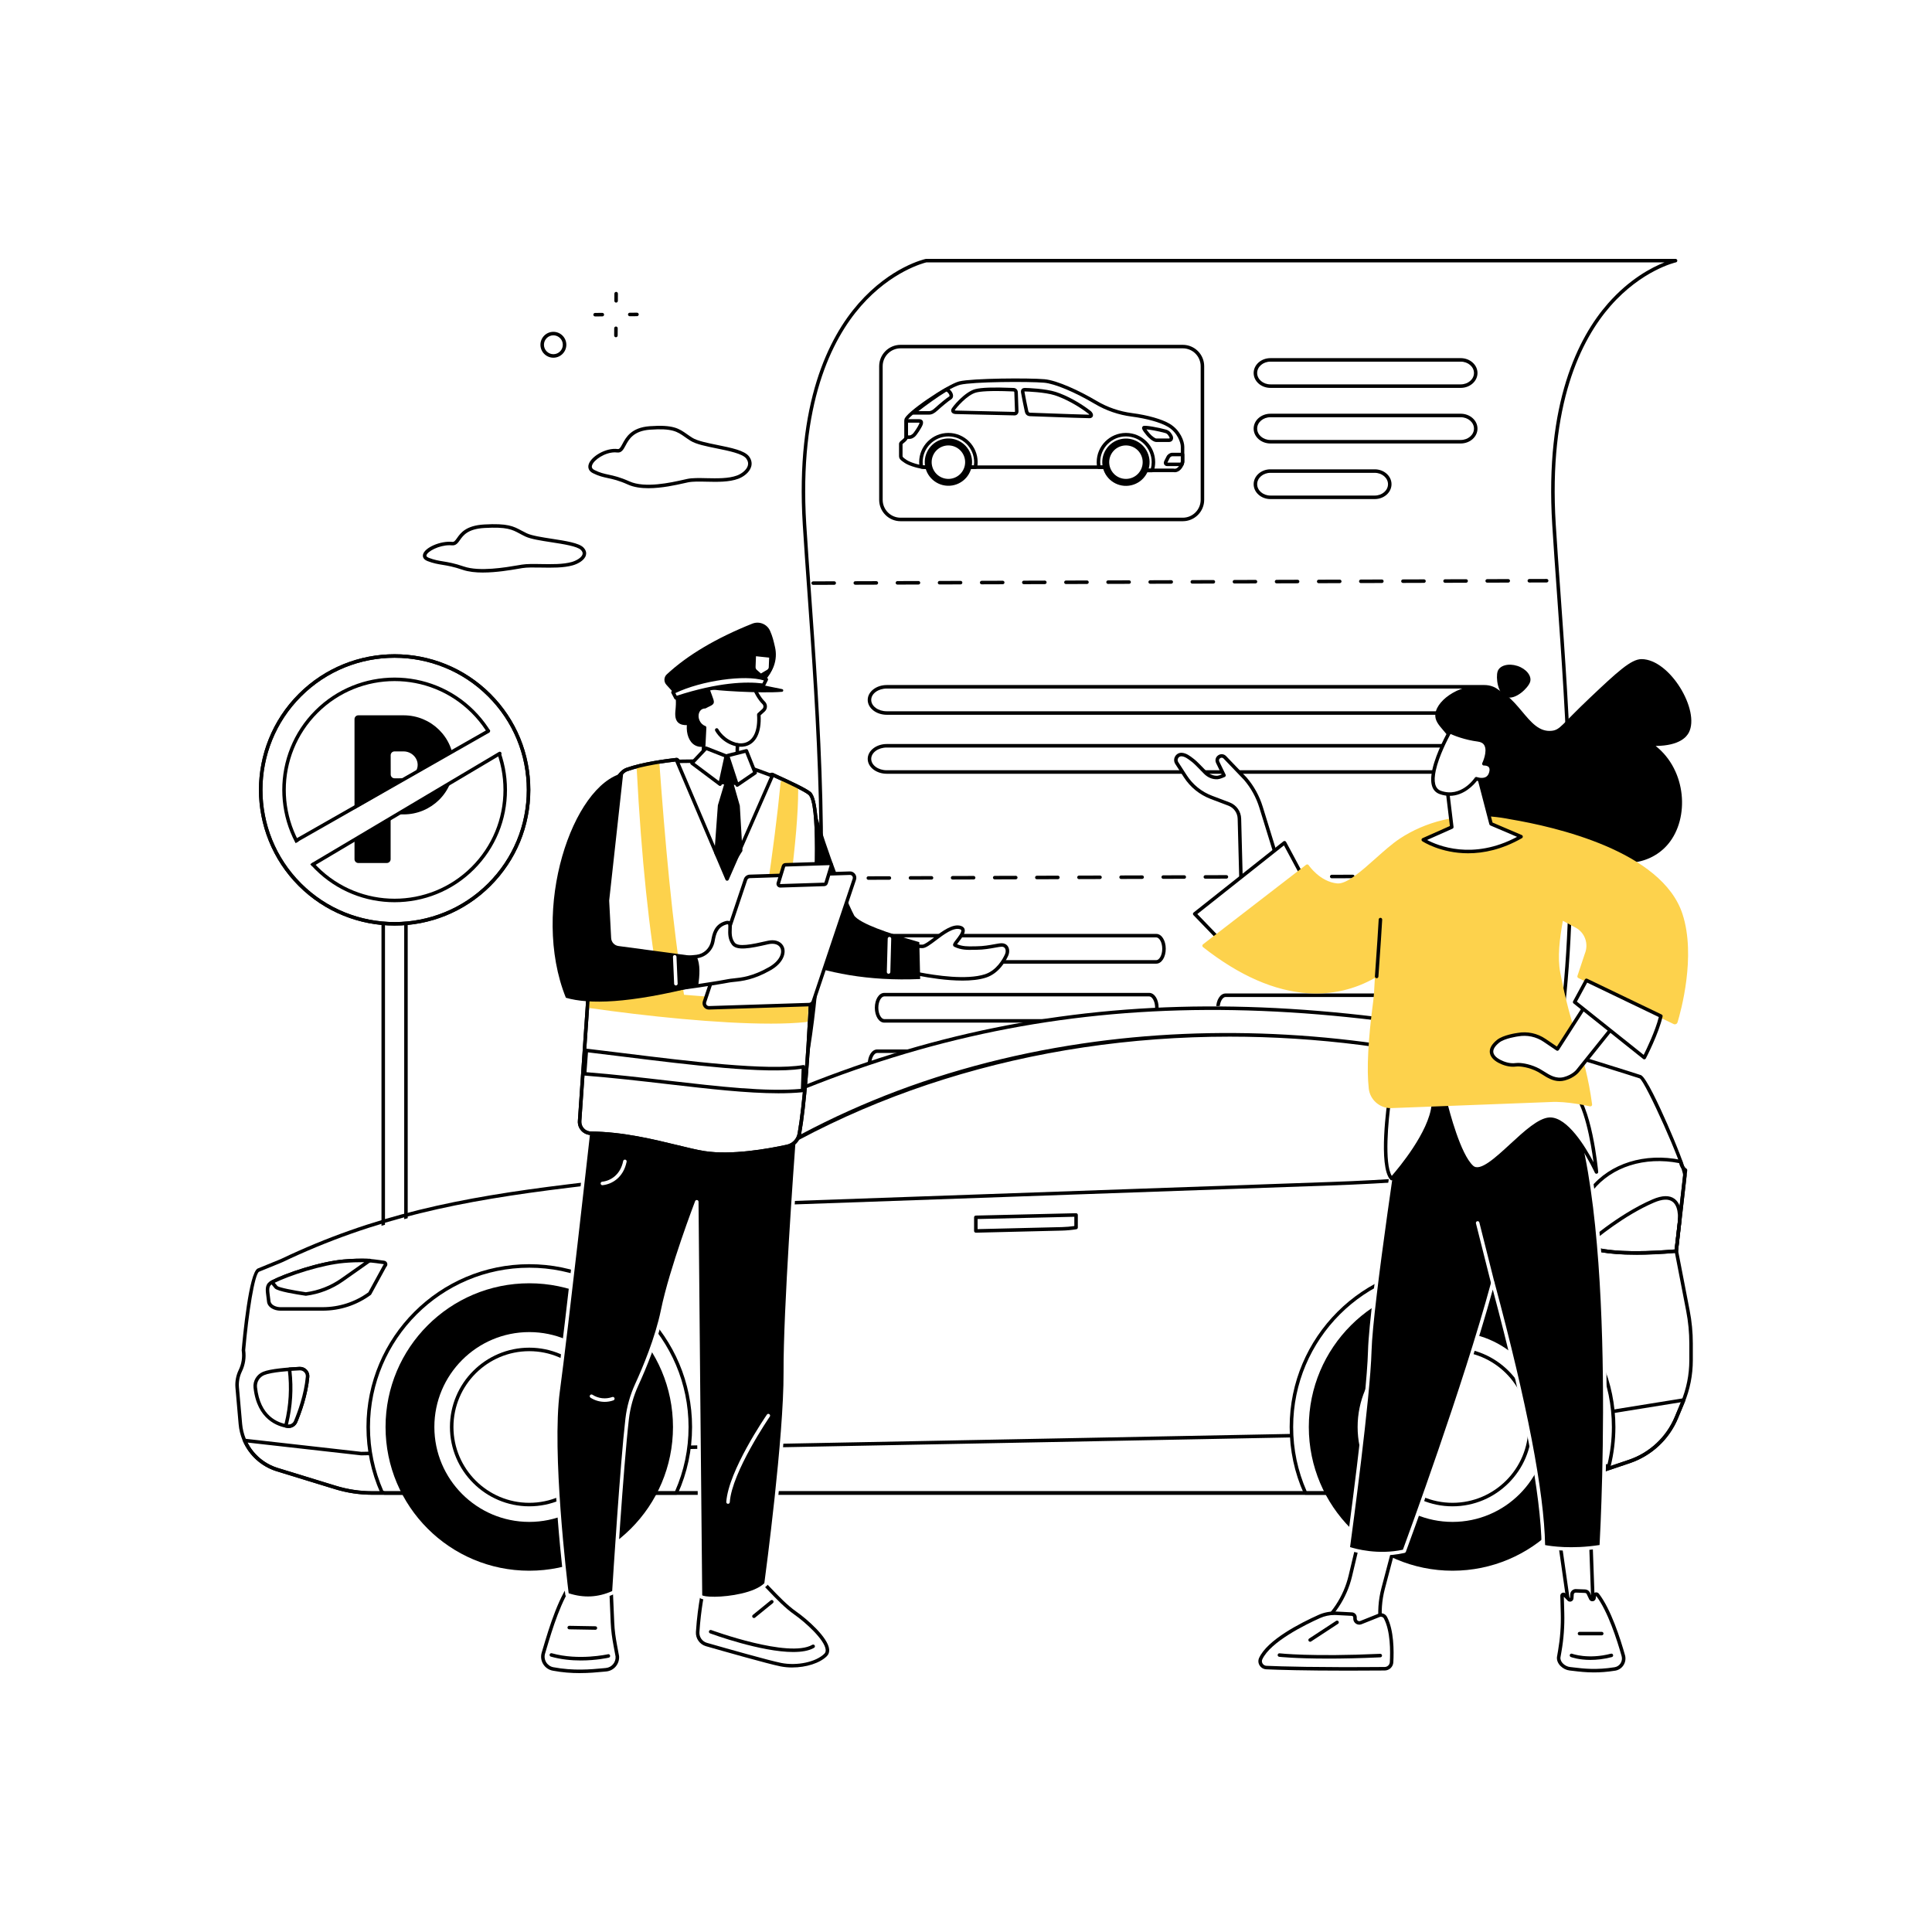<?xml version="1.0" encoding="UTF-8"?>
<svg xmlns="http://www.w3.org/2000/svg" viewBox="0 0 2500 2500">
  <defs>
    <style>
      .cls-1 {
        fill: #fdd24c;
      }

      .cls-1, .cls-2, .cls-3 {
        stroke-width: 0px;
      }

      .cls-3 {
        fill: #fff;
      }
    </style>
  </defs>
  <g id="Background">
    <rect class="cls-3" width="2500" height="2500"/>
  </g>
  <g id="Illustration">
    <g id="Parking_fines" data-name="Parking fines">
      <g>
        <g>
          <path class="cls-3" d="m827.59,1702.6c307.52-102.15,232.23-720.61,213.45-1023.99-18.79-303.38,157.3-341.35,157.3-341.35h969.81s-176.08,37.97-157.3,341.35c18.79,303.38,94.07,921.84-213.45,1023.99h-969.81Z"/>
          <path class="cls-2" d="m1797.39,1704.88h-969.81c-1.11,0-2.07-.81-2.24-1.91-.18-1.1.47-2.16,1.53-2.52,122.43-40.67,195.02-165.1,221.92-380.41,22.73-181.94,7.3-396.5-3.96-553.17-2.26-31.39-4.39-61.05-6.06-88.11-9.75-157.49,33.86-242.5,72.17-286.08,41.69-47.43,85.09-57.23,86.92-57.63.16-.03.32-.05.48-.05h969.81c1.16,0,2.13.88,2.26,2.03.12,1.15-.64,2.22-1.78,2.46-.44.09-43.99,9.99-84.69,56.43-37.63,42.95-80.47,126.83-70.82,282.55,1.67,27.04,3.81,56.68,6.06,88.07,11.28,156.86,26.72,371.68,3.94,554.06-12.42,99.43-35.3,181.12-67.99,242.79-38.09,71.85-90.92,119.42-157,141.37-.23.08-.47.12-.72.12Zm-956.83-4.54h956.46c122.22-40.79,194.7-165.19,221.57-380.29,22.73-181.94,7.3-396.5-3.96-553.17-2.26-31.39-4.39-61.05-6.06-88.11-9.75-157.49,33.86-242.5,72.16-286.08,27.91-31.75,56.59-46.64,73.05-53.13h-955.2c-3.41.82-45.26,11.64-84.47,56.38-37.63,42.95-80.47,126.83-70.83,282.55,1.67,27.04,3.81,56.68,6.06,88.07,11.27,156.86,26.71,371.68,3.93,554.06-12.42,99.43-35.3,181.12-67.99,242.79-35.71,67.35-84.35,113.36-144.74,136.94Z"/>
        </g>
        <g>
          <g>
            <path class="cls-3" d="m1530.24,597.17c0,3.5-3.89,11.66-10.11,11.66h-46.26c-6.22,0-12.44-4.28-21.19-4.28h-256.07c-5.54,0-18.76-3.5-24.59-7.39-5.83-3.89-6.41-4.86-6.41-7.39v-15.35c0-2.33,7-4.86,7-8.94v-22.55c0-5.83,52.48-43.15,69.19-47.23,16.71-4.08,89.99-4.47,109.62-2.72,19.63,1.75,61.81,22.55,88.43,42.18,28.57,0,59.28,7.18,72.69,15.25,13.41,8.07,17.69,21.87,17.69,27.7v19.05Z"/>
            <g>
              <path class="cls-3" d="m1227.23,562.47c19.64,0,35.57,15.92,35.57,35.57,0,2.23-.21,4.4-.61,6.51h-65.57c-1.18,0-2.71-.17-4.43-.45-.34-1.97-.52-3.99-.52-6.06,0-19.64,15.92-35.57,35.57-35.57Z"/>
              <path class="cls-2" d="m1262.19,606.82h-65.57c-1.26,0-2.87-.16-4.8-.48-.95-.16-1.7-.9-1.87-1.85-.37-2.15-.56-4.32-.56-6.45,0-20.86,16.97-37.84,37.84-37.84s37.84,16.97,37.84,37.84c0,2.28-.22,4.61-.64,6.93-.2,1.08-1.14,1.86-2.23,1.86Zm-68.01-4.72c.96.12,1.78.18,2.43.18h63.63c.18-1.42.28-2.84.28-4.24,0-18.36-14.94-33.3-33.3-33.3s-33.3,14.94-33.3,33.3c0,1.34.08,2.7.25,4.06Z"/>
            </g>
            <g>
              <path class="cls-3" d="m1452.69,604.55h-30.69c-.39-2.11-.61-4.29-.61-6.51,0-19.64,15.92-35.57,35.57-35.57s35.57,15.92,35.57,35.57c0,3.76-.59,7.38-1.67,10.79h-16.99c-6.22,0-12.44-4.28-21.19-4.28Z"/>
              <path class="cls-2" d="m1490.86,611.1h-16.99c-3.19,0-6.24-.96-9.46-1.97-3.6-1.13-7.33-2.3-11.73-2.3h-30.69c-1.1,0-2.03-.78-2.23-1.86-.43-2.31-.64-4.64-.64-6.93,0-20.86,16.97-37.84,37.84-37.84s37.84,16.97,37.84,37.84c0,3.91-.6,7.77-1.78,11.47-.3.94-1.18,1.58-2.16,1.58Zm-66.92-8.82h28.74c5.09,0,9.34,1.34,13.09,2.51,3.01.94,5.6,1.76,8.1,1.76h15.29c.73-2.77,1.1-5.63,1.1-8.52,0-18.36-14.94-33.3-33.3-33.3s-33.3,14.94-33.3,33.3c0,1.4.09,2.82.28,4.24Z"/>
            </g>
            <path class="cls-2" d="m1512.67,571.93h-16.52c-4.23,0-10.05-5.77-11.94-7.99-6.8-8.01-6.5-9.75-6.34-10.69.14-.8.61-1.48,1.29-1.88,2.57-1.49,19.38,1.71,29.81,4.57,2.47.68,4.66,2.2,6.15,4.28,1.35,1.87,2.17,3.3,2.52,4.35.64,1.91.41,3.9-.6,5.31-.95,1.32-2.51,2.05-4.37,2.05Zm-29.19-16.35c.85,1.27,2.21,3.08,4.19,5.42,2.92,3.44,7.1,6.39,8.47,6.39h16.52c.34,0,.61-.07.69-.16.1-.14.18-.6-.02-1.22-.07-.21-.42-1.07-1.9-3.13-.89-1.24-2.19-2.14-3.66-2.55-10.58-2.9-19.89-4.34-24.29-4.74Z"/>
            <path class="cls-2" d="m1529.37,603.13h-18.96c-1.65,0-3.05-.72-3.82-1.97-.83-1.35-.81-3.11.05-4.82l2.89-5.73c1.36-2.71,4.5-4.75,7.29-4.75h13.41c1.26,0,2.27,1.02,2.27,2.27v9.04c0,1.62-.56,3.36-1.03,4.54-.34.86-1.18,1.43-2.11,1.43Zm-18.84-4.19h.02-.02Zm.09-.37l17.12.02c.2-.78.23-1.25.23-1.42v-6.77h-11.14c-.97,0-2.6.98-3.23,2.25,0,0,0,0,0,0l-2.89,5.73c-.03.07-.06.13-.08.19Zm.95-6.94h.02-.02Z"/>
            <path class="cls-2" d="m1409.47,541.14c-4.88,0-29.76-.9-57.1-1.9-10.17-.37-18.2-.67-19.24-.68-5.5-.08-6.61-4.33-7.02-5.92-.53-2.01-4.7-22.72-4.92-24.72-.11-1.04-.33-2.96.98-4.42.91-1.01,2.24-1.5,4.09-1.5,3.71,0,26.83.95,39.95,5.16,14.13,4.54,31.46,14.03,45.21,24.77,1.49,1.16,3.54,3.95,2.74,6.5-.24.76-1.11,2.55-4.02,2.7-.14,0-.38.01-.69.01Zm.35-3.9h.02-.02Zm-84.16-30.66c0,.17.01.43.06.84.18,1.57,4.21,21.82,4.8,24.07.52,2.01,1.05,2.51,2.69,2.53,1.08.02,8.74.3,19.34.69,19.61.72,51.81,1.9,56.84,1.9.06,0,.12,0,.18,0-.22-.38-.55-.82-.91-1.1-13.16-10.27-30.36-19.7-43.81-24.02-12.54-4.02-35.53-4.94-38.57-4.94-.29,0-.49.02-.62.04Z"/>
            <path class="cls-2" d="m1312.86,537.54c-1.77,0-72.06-1.62-75.97-1.75-2.53-.08-4.25-.76-5.24-2.07-.55-.73-1.12-1.98-.68-3.84.65-2.76,17.25-22.77,30.98-26.36,7.85-2.05,23.81-2.59,47.44-1.6.94.04,1.54.07,1.72.07,3.54,0,5.83,2.22,5.96,5.78.09,2.37.88,23.21.88,24.38,0,2.68-1.75,5.38-5.09,5.38Zm-77.48-6.54c.23.09.73.22,1.65.25,3.91.13,74.06,1.75,75.82,1.75.18,0,.55,0,.55-.84s-.52-14.93-.87-24.21c-.04-1.1-.35-1.41-1.42-1.41-.2,0-.87-.03-1.91-.07-28.87-1.21-41.01.12-46.1,1.46-11.82,3.09-26.26,20.3-27.71,23.08Zm-.06.12s0,0,0,0c0,0,0-.01,0-.02,0,0,0,.01,0,.02,0,0,0,0,0,0Z"/>
            <path class="cls-2" d="m1202.03,536.55h-20.11c-.96,0-1.82-.61-2.14-1.51-.32-.91-.04-1.92.71-2.52,9.21-7.48,29.2-22.32,42.89-30.41.54-.32,1.18-.4,1.78-.23,3.76,1.08,7.6,5.6,8.06,9.49.29,2.43-.72,4.49-2.76,5.65-2.81,1.6-12.76,9.88-17.17,13.97-4.26,3.95-7.52,5.56-11.26,5.56Zm-13.58-4.54h13.58c2.09,0,4.28-.74,8.17-4.35,4.14-3.85,14.6-12.65,18.01-14.6.32-.18.58-.4.49-1.17-.21-1.79-2.17-4.3-3.98-5.31-10.86,6.54-26.18,17.6-36.27,25.42Z"/>
            <path class="cls-2" d="m1176.89,567.95h-4.3c-.63,0-1.23-.26-1.66-.72-.43-.46-.65-1.08-.61-1.7,0-.03,0-.1.02-.15v-20.69c0-1.26,1.02-2.27,2.27-2.27h16.62c.78,0,3.15,0,4.46,1.86,1.41,2.01.43,4.7.11,5.59-1.34,3.68-7.77,13.47-9.97,15.18-1.97,1.53-3.98,2.91-6.93,2.91Zm-2.01-4.54h2.01c1.4,0,2.41-.6,4.14-1.95,1.33-1.06,7.32-9.94,8.49-13.15.24-.65.32-1.07.35-1.31-.15-.02-.35-.04-.64-.04h-14.35v16.45Z"/>
            <path class="cls-2" d="m1473.86,611.1c-3.18,0-6.25-.96-9.45-1.97-3.6-1.13-7.33-2.3-11.73-2.3h-256.07c-6.2,0-19.85-3.77-25.85-7.77-5.84-3.9-7.42-5.49-7.42-9.28v-15.35c0-2.09,1.76-3.5,3.62-5,1.5-1.2,3.37-2.7,3.37-3.94v-22.55c0-8.26,56.1-45.82,70.92-49.44,16.81-4.1,90.41-4.56,110.36-2.78,16.36,1.46,45.61,15.11,67.33,28,14.13,8.38,29.69,13.72,46.22,15.86,20.02,2.6,38.62,7.91,48.54,13.89,13.69,8.24,18.79,22.56,18.79,29.65v19.05c0,3.25-2.31,8.61-6.05,11.59-2.5,1.99-5.34,2.73-8.24,2.15h-41.86c-.84.13-1.67.2-2.49.2Zm2.29-4.75h42.3c.17.01.34.03.51.07,1.63.37,3.16-.02,4.66-1.22,2.65-2.11,4.34-6.17,4.34-8.04v-19.05c0-5.14-4.05-18.21-16.59-25.76-9.42-5.67-27.34-10.75-46.78-13.27-17.15-2.22-33.28-7.76-47.95-16.46-25.58-15.17-51.87-26.17-65.42-27.38-19.74-1.76-92.4-1.36-108.88,2.67-15.9,3.88-65.13,39.21-67.46,45.19v22.38c0,3.41-2.93,5.77-5.07,7.48-.65.52-1.62,1.3-1.92,1.71v15.1c0,1.42,0,1.89,5.4,5.5,5.21,3.48,17.97,7.01,23.33,7.01h256.07c5.09,0,9.34,1.34,13.09,2.51,3.7,1.16,6.89,2.17,9.96,1.59.14-.02.28-.04.42-.04Z"/>
            <g>
              <circle class="cls-2" cx="1456.96" cy="598.04" r="30.61" transform="translate(-98.43 350.74) rotate(-13.28)"/>
              <circle class="cls-3" cx="1456.96" cy="598.04" r="21.66" transform="translate(346.89 1715.24) rotate(-67.5)"/>
            </g>
            <g>
              <circle class="cls-2" cx="1227.23" cy="598.04" r="30.61" transform="translate(-79.95 204.3) rotate(-9.22)"/>
              <circle class="cls-3" cx="1227.23" cy="598.04" r="21.66" transform="translate(205.07 1502.99) rotate(-67.5)"/>
            </g>
          </g>
          <path class="cls-2" d="m1530.54,674.45h-365.23c-15.26,0-27.67-12.42-27.67-27.67v-172.9c0-15.26,12.42-27.67,27.67-27.67h365.23c15.26,0,27.67,12.41,27.67,27.67v172.9c0,15.26-12.42,27.67-27.67,27.67Zm-365.23-223.71c-12.75,0-23.13,10.38-23.13,23.13v172.9c0,12.75,10.38,23.13,23.13,23.13h365.23c12.75,0,23.13-10.38,23.13-23.13v-172.9c0-12.75-10.38-23.13-23.13-23.13h-365.23Z"/>
        </g>
        <g>
          <path class="cls-2" d="m1920.82,924.93h-773.34c-13.6,0-24.66-8.63-24.66-19.25s11.06-19.25,24.66-19.25h773.34c13.6,0,24.66,8.63,24.66,19.25s-11.06,19.25-24.66,19.25Zm-773.34-33.95c-11.09,0-20.12,6.6-20.12,14.7s9.03,14.7,20.12,14.7h773.34c11.09,0,20.12-6.6,20.12-14.7s-9.02-14.7-20.12-14.7h-773.34Z"/>
          <path class="cls-2" d="m1920.82,1001.25h-773.34c-13.6,0-24.66-8.63-24.66-19.25s11.06-19.25,24.66-19.25h773.34c13.6,0,24.66,8.63,24.66,19.25s-11.06,19.25-24.66,19.25Zm-773.34-33.95c-11.09,0-20.12,6.6-20.12,14.7s9.03,14.7,20.12,14.7h773.34c11.09,0,20.12-6.6,20.12-14.7s-9.02-14.7-20.12-14.7h-773.34Z"/>
        </g>
        <g>
          <path class="cls-2" d="m1496.28,1246.97h-342.84c-6.84,0-12.2-8.45-12.2-19.25s5.36-19.25,12.2-19.25h342.84c6.84,0,12.2,8.45,12.2,19.25s-5.36,19.25-12.2,19.25Zm-342.84-33.95c-3.62,0-7.66,6.04-7.66,14.7s4.03,14.7,7.66,14.7h342.84c3.62,0,7.66-6.04,7.66-14.7s-4.03-14.7-7.66-14.7h-342.84Z"/>
          <path class="cls-2" d="m1487.07,1323.29h-342.84c-6.84,0-12.2-8.45-12.2-19.25s5.36-19.25,12.2-19.25h342.84c6.84,0,12.2,8.45,12.2,19.25s-5.36,19.25-12.2,19.25Zm-342.84-33.95c-3.62,0-7.66,6.04-7.66,14.7s4.03,14.7,7.66,14.7h342.84c3.62,0,7.65-6.04,7.65-14.7s-4.03-14.7-7.65-14.7h-342.84Z"/>
          <path class="cls-2" d="m1477.87,1396.48h-342.84c-6.84,0-12.2-8.45-12.2-19.25s5.36-19.25,12.2-19.25h342.84c6.84,0,12.2,8.45,12.2,19.25s-5.36,19.25-12.2,19.25Zm-342.84-33.95c-3.62,0-7.66,6.04-7.66,14.7s4.03,14.7,7.66,14.7h342.84c3.62,0,7.66-6.04,7.66-14.7s-4.03-14.7-7.66-14.7h-342.84Z"/>
          <path class="cls-3" d="m1109.71,1470.52h342.84c5.48,0,9.93-7.6,9.93-16.98s-4.44-16.98-9.93-16.98h-342.84c-5.48,0-9.93,7.6-9.93,16.98s4.44,16.98,9.93,16.98Z"/>
        </g>
        <g>
          <path class="cls-3" d="m1595.07,1245.46h342.84c5.48,0,9.93-7.6,9.93-16.98s-4.44-16.98-9.93-16.98h-342.84c-5.48,0-9.93,7.6-9.93,16.98s4.44,16.98,9.93,16.98Z"/>
          <path class="cls-2" d="m1928.71,1324.05h-342.84c-6.84,0-12.2-8.45-12.2-19.25s5.36-19.25,12.2-19.25h342.84c6.84,0,12.2,8.45,12.2,19.25s-5.36,19.25-12.2,19.25Zm-342.84-33.95c-3.62,0-7.65,6.04-7.65,14.7s4.03,14.7,7.65,14.7h342.84c3.62,0,7.65-6.04,7.65-14.7s-4.03-14.7-7.65-14.7h-342.84Z"/>
          <path class="cls-3" d="m1572.06,1394.97h342.84c5.48,0,9.93-7.6,9.93-16.98s-4.44-16.98-9.93-16.98h-342.84c-5.48,0-9.93,7.6-9.93,16.98s4.44,16.98,9.93,16.98Z"/>
          <path class="cls-3" d="m1549.04,1471.29h342.84c5.48,0,9.93-7.6,9.93-16.98s-4.44-16.98-9.93-16.98h-342.84c-5.48,0-9.93,7.6-9.93,16.98s4.44,16.98,9.93,16.98Z"/>
        </g>
        <g>
          <path class="cls-2" d="m1890.17,501.92h-246.26c-11.96,0-21.69-8.63-21.69-19.25s9.73-19.25,21.69-19.25h246.26c11.96,0,21.69,8.63,21.69,19.25s-9.73,19.25-21.69,19.25Zm-246.26-33.95c-9.46,0-17.15,6.6-17.15,14.7s7.69,14.7,17.15,14.7h246.26c9.46,0,17.15-6.6,17.15-14.7s-7.69-14.7-17.15-14.7h-246.26Z"/>
          <path class="cls-2" d="m1890.17,573.86h-246.26c-11.96,0-21.69-8.63-21.69-19.25s9.73-19.25,21.69-19.25h246.26c11.96,0,21.69,8.63,21.69,19.25s-9.73,19.25-21.69,19.25Zm-246.26-33.95c-9.46,0-17.15,6.6-17.15,14.7s7.69,14.7,17.15,14.7h246.26c9.46,0,17.15-6.6,17.15-14.7s-7.69-14.7-17.15-14.7h-246.26Z"/>
          <path class="cls-2" d="m1778.92,645.8h-135.01c-11.96,0-21.69-8.63-21.69-19.25s9.73-19.25,21.69-19.25h135.01c11.96,0,21.69,8.63,21.69,19.25s-9.73,19.25-21.69,19.25Zm-135.01-33.95c-9.46,0-17.15,6.6-17.15,14.7s7.69,14.7,17.15,14.7h135.01c9.46,0,17.15-6.6,17.15-14.7s-7.69-14.7-17.15-14.7h-135.01Z"/>
        </g>
        <path class="cls-2" d="m1052.23,756.83c-1.25,0-2.27-1.01-2.27-2.26,0-1.25,1.01-2.27,2.26-2.28l27.26-.09h0c1.25,0,2.27,1.01,2.27,2.26,0,1.25-1.01,2.27-2.26,2.28l-27.26.09h0Zm54.51-.18c-1.25,0-2.27-1.01-2.27-2.26s1.01-2.27,2.26-2.28l27.26-.09h0c1.25,0,2.27,1.01,2.27,2.26,0,1.25-1.01,2.27-2.26,2.28l-27.26.09h0Zm54.51-.18c-1.25,0-2.27-1.01-2.27-2.26s1.01-2.27,2.26-2.28l27.26-.09h0c1.25,0,2.27,1.01,2.27,2.26,0,1.25-1.01,2.27-2.26,2.28l-27.26.09h0Zm54.51-.18c-1.25,0-2.27-1.01-2.27-2.26s1.01-2.27,2.26-2.28l27.26-.09h0c1.25,0,2.27,1.01,2.27,2.26,0,1.25-1.01,2.27-2.26,2.28l-27.26.09h0Zm54.51-.18c-1.25,0-2.27-1.01-2.27-2.26s1.01-2.27,2.26-2.28l27.26-.09h0c1.25,0,2.27,1.01,2.27,2.26,0,1.25-1.01,2.27-2.26,2.28l-27.26.09h0Zm54.51-.18c-1.25,0-2.27-1.01-2.27-2.26,0-1.25,1.01-2.27,2.26-2.28l27.26-.09h0c1.25,0,2.27,1.01,2.27,2.26,0,1.25-1.01,2.27-2.26,2.28l-27.26.09h0Zm54.51-.18c-1.25,0-2.27-1.01-2.27-2.26,0-1.25,1.01-2.27,2.26-2.28l27.26-.09h0c1.25,0,2.27,1.01,2.27,2.26,0,1.25-1.01,2.27-2.26,2.28l-27.26.09h0Zm54.51-.18c-1.25,0-2.27-1.01-2.27-2.26,0-1.25,1.01-2.27,2.26-2.28l27.26-.09h0c1.25,0,2.27,1.01,2.27,2.26,0,1.25-1.01,2.27-2.26,2.28l-27.26.09h0Zm54.51-.18c-1.25,0-2.27-1.01-2.27-2.26,0-1.25,1.01-2.27,2.26-2.28l27.26-.09h0c1.25,0,2.27,1.01,2.27,2.26,0,1.25-1.01,2.27-2.26,2.28l-27.26.09h0Zm54.51-.18c-1.25,0-2.27-1.01-2.27-2.26,0-1.25,1.01-2.27,2.26-2.28l27.26-.09h0c1.25,0,2.27,1.01,2.27,2.26s-1.01,2.27-2.26,2.28l-27.26.09h0Zm54.51-.18c-1.25,0-2.27-1.01-2.27-2.26,0-1.25,1.01-2.27,2.26-2.28l27.26-.09h0c1.25,0,2.27,1.01,2.27,2.26s-1.01,2.27-2.26,2.28l-27.26.09h0Zm54.51-.18c-1.25,0-2.27-1.01-2.27-2.26,0-1.25,1.01-2.27,2.26-2.28l27.26-.09h0c1.25,0,2.27,1.01,2.27,2.26s-1.01,2.27-2.26,2.28l-27.26.09h0Zm54.51-.18c-1.25,0-2.27-1.01-2.27-2.26,0-1.25,1.01-2.27,2.26-2.28l27.26-.09c1.2-.04,2.27,1.01,2.28,2.26,0,1.25-1.01,2.27-2.26,2.28l-27.26.09h0Zm54.51-.18c-1.25,0-2.27-1.01-2.27-2.26,0-1.25,1.01-2.27,2.26-2.28l27.26-.09h0c1.25,0,2.27,1.01,2.27,2.26,0,1.25-1.01,2.27-2.26,2.28l-27.26.09h0Zm54.51-.18c-1.25,0-2.27-1.01-2.27-2.26,0-1.25,1.01-2.27,2.26-2.28l27.26-.09h0c1.25,0,2.27,1.01,2.27,2.26,0,1.25-1.01,2.27-2.26,2.28l-27.26.09h0Zm54.51-.18c-1.25,0-2.27-1.01-2.27-2.26,0-1.25,1.01-2.27,2.26-2.28l27.26-.09h0c1.25,0,2.27,1.01,2.27,2.26,0,1.25-1.01,2.27-2.26,2.28l-27.26.09h0Zm54.51-.18c-1.25,0-2.27-1.01-2.27-2.26,0-1.25,1.01-2.27,2.26-2.28l27.26-.09h0c1.25,0,2.27,1.01,2.27,2.26,0,1.25-1.01,2.27-2.26,2.28l-27.26.09h0Zm54.51-.18c-1.25,0-2.27-1.01-2.27-2.26,0-1.25,1.01-2.27,2.26-2.28l22.45-.07h0c1.25,0,2.27,1.01,2.27,2.26s-1.01,2.27-2.26,2.28l-22.45.07h0Z"/>
        <path class="cls-2" d="m1069.1,1138.65c-1.25,0-2.27-1.01-2.27-2.26,0-1.25,1.01-2.27,2.26-2.28l27.26-.09h0c1.25,0,2.27,1.01,2.27,2.26,0,1.25-1.01,2.27-2.26,2.28l-27.26.09h0Zm54.51-.18c-1.25,0-2.27-1.01-2.27-2.26,0-1.25,1.01-2.27,2.26-2.28l27.26-.09h0c1.25,0,2.27,1.01,2.27,2.26s-1.01,2.27-2.26,2.28l-27.26.09h0Zm54.51-.18c-1.25,0-2.27-1.01-2.27-2.26,0-1.25,1.01-2.27,2.26-2.28l27.26-.09h0c1.25,0,2.27,1.01,2.27,2.26s-1.01,2.27-2.26,2.28l-27.26.09h0Zm54.51-.18c-1.25,0-2.27-1.01-2.27-2.26,0-1.25,1.01-2.27,2.26-2.28l27.26-.09c1.22.06,2.27,1.01,2.28,2.26,0,1.25-1.01,2.27-2.26,2.28l-27.26.09h0Zm54.51-.18c-1.25,0-2.27-1.01-2.27-2.26,0-1.25,1.01-2.27,2.26-2.28l27.26-.09h0c1.25,0,2.27,1.01,2.27,2.26,0,1.25-1.01,2.27-2.26,2.28l-27.26.09h0Zm54.51-.18c-1.25,0-2.27-1.01-2.27-2.26,0-1.25,1.01-2.27,2.26-2.28l27.26-.09h0c1.25,0,2.27,1.01,2.27,2.26,0,1.25-1.01,2.27-2.26,2.28l-27.26.09h0Zm54.51-.18c-1.25,0-2.27-1.01-2.27-2.26,0-1.25,1.01-2.27,2.26-2.28l27.26-.09h0c1.25,0,2.27,1.01,2.27,2.26,0,1.25-1.01,2.27-2.26,2.28l-27.26.09h0Zm54.51-.18c-1.25,0-2.27-1.01-2.27-2.26,0-1.25,1.01-2.27,2.26-2.28l27.26-.09h0c1.25,0,2.27,1.01,2.27,2.26,0,1.25-1.01,2.27-2.26,2.28l-27.26.09h0Zm54.51-.18c-1.25,0-2.27-1.01-2.27-2.26,0-1.25,1.01-2.27,2.26-2.28l27.26-.09h0c1.25,0,2.27,1.01,2.27,2.26,0,1.25-1.01,2.27-2.26,2.28l-27.26.09h0Zm54.51-.18c-1.25,0-2.27-1.01-2.27-2.26,0-1.25,1.01-2.27,2.26-2.28l27.26-.09h0c1.25,0,2.27,1.01,2.27,2.26,0,1.25-1.01,2.27-2.26,2.28l-27.26.09h0Zm54.51-.18c-1.25,0-2.27-1.01-2.27-2.26,0-1.25,1.01-2.27,2.26-2.28l27.26-.09h0c1.25,0,2.27,1.01,2.27,2.26,0,1.25-1.01,2.27-2.26,2.28l-27.26.09h0Zm54.51-.18c-1.25,0-2.27-1.01-2.27-2.26s1.01-2.27,2.26-2.28l27.26-.09h0c1.25,0,2.27,1.01,2.27,2.26,0,1.25-1.01,2.27-2.26,2.28l-27.26.09h0Zm54.51-.18c-1.25,0-2.27-1.01-2.27-2.26s1.01-2.27,2.26-2.28l27.26-.09h0c1.25,0,2.27,1.01,2.27,2.26,0,1.25-1.01,2.27-2.26,2.28l-27.26.09h0Zm54.51-.18c-1.25,0-2.27-1.01-2.27-2.26s1.01-2.27,2.26-2.28l27.26-.09h0c1.25,0,2.27,1.01,2.27,2.26,0,1.25-1.01,2.27-2.26,2.28l-27.26.09h0Zm54.51-.18c-1.25,0-2.27-1.01-2.27-2.26s1.01-2.27,2.26-2.28l27.26-.09h0c1.25,0,2.27,1.01,2.27,2.26,0,1.25-1.01,2.27-2.26,2.28l-27.26.09h0Zm54.51-.18c-1.25,0-2.27-1.01-2.27-2.26,0-1.25,1.01-2.27,2.26-2.28l27.26-.09h0c1.25,0,2.27,1.01,2.27,2.26,0,1.25-1.01,2.27-2.26,2.28l-27.26.09h0Zm54.51-.18c-1.25,0-2.27-1.01-2.27-2.26s1.01-2.27,2.26-2.28l27.26-.09h0c1.25,0,2.27,1.01,2.27,2.26,0,1.25-1.01,2.27-2.26,2.28l-27.26.09h0Zm54.51-.18c-1.25,0-2.27-1.01-2.27-2.26,0-1.25,1.01-2.27,2.26-2.28l17.08-.06h0c1.25,0,2.27,1.01,2.27,2.26s-1.01,2.27-2.26,2.28l-17.08.06h0Z"/>
      </g>
      <g>
        <g>
          <path class="cls-2" d="m797.25,391.58h-.01c-1.25,0-2.26-1.03-2.26-2.28l.05-9.36c0-1.25,1.03-2.21,2.28-2.26,1.25,0,2.26,1.03,2.26,2.28l-.05,9.36c0,1.25-1.02,2.26-2.27,2.26Z"/>
          <path class="cls-2" d="m796.99,436.41h-.01c-1.26,0-2.26-1.03-2.26-2.28l.06-9.36c0-1.25,1.02-2.26,2.27-2.26h.01c1.26,0,2.26,1.03,2.26,2.28l-.06,9.36c0,1.25-1.02,2.26-2.27,2.26Z"/>
          <path class="cls-2" d="m770.05,409.47c-1.25,0-2.26-1.01-2.27-2.26,0-1.25,1-2.28,2.26-2.28l9.36-.06h.01c1.25,0,2.26,1.01,2.27,2.26,0,1.25-1,2.28-2.26,2.28l-9.36.06h-.01Z"/>
          <path class="cls-2" d="m814.89,409.21c-1.25,0-2.26-1.01-2.27-2.26,0-1.25,1-2.28,2.26-2.28l9.36-.06h.01c1.25,0,2.26,1.01,2.27,2.26,0,1.25-1,2.28-2.26,2.28l-9.36.06h-.01Z"/>
        </g>
        <path class="cls-2" d="m716.08,462.87c-9.24,0-16.75-7.51-16.75-16.75s7.51-16.75,16.75-16.75,16.75,7.51,16.75,16.75-7.51,16.75-16.75,16.75Zm0-28.96c-6.73,0-12.21,5.48-12.21,12.21s5.48,12.21,12.21,12.21,12.2-5.48,12.2-12.21-5.47-12.21-12.2-12.21Z"/>
      </g>
      <g>
        <g>
          <path class="cls-3" d="m495.91,1802.03c9.46,11.49,19.25,22.79,29.39,33.86v-706.23h-29.39v672.38Z"/>
          <path class="cls-2" d="m525.3,1838.16c-.63,0-1.24-.26-1.67-.74-9.94-10.86-19.86-22.28-29.47-33.95-.33-.41-.52-.92-.52-1.44v-672.38c0-1.26,1.02-2.27,2.27-2.27h29.39c1.26,0,2.27,1.02,2.27,2.27v706.23c0,.94-.57,1.78-1.45,2.12-.27.1-.55.16-.82.16Zm-27.12-36.94c8.13,9.85,16.47,19.51,24.85,28.8v-698.09h-24.85v669.29Z"/>
        </g>
        <g>
          <g>
            <circle class="cls-3" cx="510.61" cy="1022.13" r="173.35"/>
            <path class="cls-2" d="m510.61,1197.67c-44.97,0-89.94-17.12-124.18-51.36-68.47-68.47-68.47-179.89,0-248.36,68.48-68.48,179.89-68.48,248.36,0,33.17,33.17,51.44,77.27,51.44,124.18s-18.27,91.01-51.44,124.18c-34.24,34.24-79.21,51.36-124.18,51.36Zm0-346.53c-43.81,0-87.62,16.68-120.97,50.03-66.7,66.7-66.7,175.24,0,241.94,66.7,66.7,175.24,66.7,241.94,0,32.31-32.31,50.11-75.27,50.11-120.97s-17.79-88.66-50.11-120.97c-33.35-33.35-77.16-50.03-120.97-50.03Z"/>
          </g>
          <path class="cls-2" d="m510.61,1197.67c-44.97,0-89.94-17.12-124.18-51.36-68.47-68.47-68.47-179.89,0-248.36,68.48-68.48,179.89-68.48,248.36,0,33.17,33.17,51.44,77.27,51.44,124.18s-18.27,91.01-51.44,124.18c-34.24,34.24-79.21,51.36-124.18,51.36Zm0-346.53c-43.81,0-87.62,16.68-120.97,50.03-66.7,66.7-66.7,175.24,0,241.94,66.7,66.7,175.24,66.7,241.94,0,32.31-32.31,50.11-75.27,50.11-120.97s-17.79-88.66-50.11-120.97c-33.35-33.35-77.16-50.03-120.97-50.03Z"/>
          <g>
            <circle class="cls-3" cx="510.61" cy="1022.13" r="143.14"/>
            <path class="cls-2" d="m510.61,1167.48c-37.24,0-74.47-14.17-102.82-42.52-56.7-56.7-56.7-148.95,0-205.65s148.95-56.7,205.65,0c27.47,27.46,42.59,63.98,42.59,102.82s-15.13,75.36-42.59,102.82c-28.35,28.35-65.59,42.52-102.82,42.52Zm0-286.15c-36.07,0-72.15,13.73-99.61,41.19-54.93,54.93-54.93,144.29,0,199.22,54.93,54.93,144.3,54.92,199.22,0,26.61-26.61,41.26-61.98,41.26-99.61s-14.65-73-41.26-99.61c-27.46-27.46-63.54-41.19-99.61-41.19Zm101.22,242.02h.02-.02Z"/>
          </g>
          <path class="cls-2" d="m505.46,1058.75c0-2.72,2.2-4.92,4.92-4.92,4.66,0,11.06,0,11.92,0,35.79,0,64.91-28.76,64.91-64.11s-29.12-64.11-64.91-64.11h-58.65c-2.72,0-4.92,2.2-4.92,4.92v181.27c0,2.72,2.2,4.92,4.92,4.92h36.89c2.72,0,4.92-2.2,4.92-4.92v-53.03Zm16.83-86.42c9.85,0,18.17,7.96,18.17,17.38s-8.32,17.38-18.17,17.38c-2.99,0-7.19.01-11.75.03-2.72.01-4.94-2.18-4.95-4.9-.02-7.04-.04-17.84-.06-24.96,0-2.72,2.2-4.93,4.92-4.93h11.83Z"/>
          <rect class="cls-3" x="500.03" y="877.12" width="32.97" height="311.22" transform="translate(1152.63 69.05) rotate(60)"/>
          <path class="cls-2" d="m383.78,1089.69c-.79,0-1.56-.41-1.98-1.15-.62-1.09-.24-2.48.85-3.1l248.16-141.4c1.09-.62,2.48-.24,3.1.85.62,1.09.24,2.48-.85,3.1l-248.16,141.4c-.35.2-.74.3-1.12.3Z"/>
          <path class="cls-2" d="m404.79,1120.92c-.78,0-1.53-.4-1.95-1.11-.64-1.08-.29-2.47.79-3.11l241.91-143.67c1.08-.65,2.47-.29,3.11.79.64,1.08.29,2.47-.79,3.11l-241.91,143.67c-.36.22-.76.32-1.16.32Z"/>
        </g>
      </g>
      <g>
        <path class="cls-3" d="m2195.5,1760.09c0,18.91-3.74,37.63-11.02,55.09l-7.97,19.13c-11.18,26.83-33.37,47.54-60.91,56.84l-118.35,40.8H464.66l-98.48-30.2c-26.52-8.13-45.46-31.54-47.88-59.18l-4.15-47.4c-.58-7.38.82-14.79,4.05-21.45,3.99-8.22,5.41-17.45,4.07-26.49l11.37-76.49c-1.76-11.87,4.44-23.5,15.27-28.66l2.35-.56c123.59-58.94,255.93-90.29,391.86-106.83l57.13-6.95,65.07-34.99c361.03-222.01,881.04-245.03,1266.45-97.82l56.21,121.69-11.61,101.67,15.06,77.72c2.71,14,4.08,28.22,4.08,42.47v21.62Z"/>
        <path class="cls-2" d="m895.58,1563.22c-.96,0-1.81-.6-2.14-1.51-.33-.93-.03-1.97.76-2.57,144.31-110.24,314.69-180.5,506.41-208.84,172.17-25.45,356-15,531.62,30.22,14.71,3.79,24.99,17.55,24.99,33.46v86.1c0,9.17-6.57,16.82-15.27,17.79-73.27,8.19-147.38,13.62-220.27,16.13l-826.02,29.2s-.05,0-.08,0Zm695.58-221.81c-256.04,0-499.33,74.7-688.49,217.01l818.86-28.95c72.77-2.51,146.76-7.93,219.92-16.11,6.41-.71,11.24-6.42,11.24-13.28v-86.1c0-13.84-8.87-25.79-21.58-29.06-113.43-29.21-227.92-43.51-339.94-43.51Z"/>
        <path class="cls-2" d="m2117.1,1623.64c-74.93,0-81.05-19.3-81.53-21.9-.03-.16-.04-.31-.04-.47.44-16.98,4.64-41.82,22.12-63.72,25.75-32.26,70.82-46.28,117.61-36.61.96.2,1.68.99,1.8,1.96.46,3.94,2.37,7.34,5.25,9.35.68.48,1.05,1.29.96,2.12l-11.95,104.81c-.12,1.07-.98,1.91-2.06,2.01-20.31,1.73-37.53,2.47-52.14,2.47Zm-77.02-22.6c.78,1.97,12.53,25.29,126.92,15.76l11.59-101.68c-2.93-2.46-4.98-6.01-5.8-10.05-44.56-8.72-87.21,4.73-111.61,35.3-16.57,20.77-20.64,44.39-21.11,60.67Z"/>
        <path class="cls-2" d="m2116.57,1623.5c-40.61,0-55.95-5.48-65.32-8.83l-1.02-.37c-.75-.27-1.31-.91-1.47-1.7-.16-.79.11-1.59.71-2.13.43-.39,43.57-39.02,88.95-58.5,12.53-5.38,22.2-5.54,28.74-.47,11.64,9.04,8.36,31.11,8.21,32.04l-4.06,35.61c-.12,1.08-.99,1.92-2.08,2.01-21.18,1.66-38.46,2.33-52.65,2.33Zm-61.17-12.18c12.91,4.47,37.62,11.14,111.59,5.46l3.86-33.84c.04-.29,3.03-20.46-6.5-27.85-5.14-3.98-13.26-3.62-24.16,1.06-37.99,16.31-74.45,46.31-84.8,55.17Z"/>
        <g>
          <path class="cls-3" d="m467.44,1880.93l1454.75-28.03,256.47-41.29c-.46,1.2-.94,2.39-1.43,3.57l-7.97,19.13c-11.18,26.83-33.37,47.52-60.91,56.82l-70.9,23.93c-27.42,9.25,18.28,16.85-10.65,16.85H480.6c-15.37,0-30.66-2.29-45.36-6.79l-76.31-23.39c-19.32-5.92-34.62-19.91-42.43-37.8l150.95,17Z"/>
          <path class="cls-2" d="m2026.8,1934.19H480.6c-15.61,0-31.1-2.32-46.03-6.9l-76.31-23.39c-19.65-6.02-35.63-20.26-43.85-39.06-.33-.74-.23-1.6.25-2.26.48-.65,1.26-.99,2.08-.91l150.81,16.98,1454.44-28.02,256.31-41.27c.81-.14,1.61.18,2.13.81.51.63.65,1.49.35,2.25-.47,1.21-.95,2.42-1.45,3.62l-7.97,19.13c-11.42,27.42-34.12,48.59-62.28,58.1l-70.9,23.93c-7.27,2.46-7.6,4.28-7.61,4.36-.15,1.1,3.13,3.33,4.54,4.28,2.46,1.67,4.59,3.11,3.88,5.42-.71,2.31-3.21,2.91-12.18,2.91Zm-1706.51-67.54c8.07,15.79,22.2,27.67,39.3,32.92l76.31,23.39c14.5,4.44,29.54,6.7,44.69,6.7h1546.2c2.54,0,4.32-.06,5.58-.15-2.94-1.99-6.83-4.71-6.32-8.53.44-3.23,3.73-5.71,10.66-8.05l70.9-23.93c26.92-9.09,48.62-29.34,59.54-55.55l7.89-18.95-252.5,40.66c-.11.02-.21.03-.32.03l-1454.75,28.03c-.12,0-.2,0-.3-.01l-146.9-16.55Z"/>
        </g>
        <g>
          <path class="cls-3" d="m497.92,1637.87c1.73-1.27,1.04-4-1.09-4.27-11.39-1.46-22.82-4.13-51.88-1.6-29.78,2.59-74.58,17.46-93.42,27.34-5.04,2.64-5.12,8.26-5.08,13.96.01,2.44.61,7.75,1.26,10.25,1.68,6.45,8.52,10.2,15.18,10.2h40.17c21.92,0,57.61-6.97,75.31-19.91l19.54-35.96Z"/>
          <g>
            <path class="cls-3" d="m351.93,1659.13l-.4.21c-5.04,2.64-5.91,6.75-5.09,13.94l1.27,10.27c.4,6.75,8.52,10.2,15.18,10.2h54.52c21.92,0,43.27-6.97,60.96-19.91l19.59-35.86c1.79-1.31,1.06-4.12-1.14-4.4-11.49-1.47-22.98-4.09-51.88-1.58-29.57,2.57-73.96,17.16-93.02,27.13Z"/>
            <path class="cls-2" d="m417.42,1696.02h-54.52c-8.1,0-16.97-4.32-17.45-12.34l-1.26-10.12c-.84-7.33-.08-12.89,6.29-16.23l.4-.21c18.38-9.62,62.99-24.7,93.88-27.38,25.35-2.2,37.27-.52,47.8.96,1.55.22,3.05.43,4.56.62,1.93.25,3.49,1.62,3.98,3.5.44,1.69-.08,3.44-1.33,4.61l-19.39,35.48c-.16.29-.38.55-.65.75-18.2,13.31-39.75,20.35-62.3,20.35Zm49.32-62.79c-5.94,0-12.97.29-21.59,1.04-30.32,2.64-74.12,17.44-92.17,26.88,0,0,0,0,0,0l-.39.21c-3.73,1.95-4.67,4.78-3.89,11.66l1.27,10.24c.35,5.71,7.77,8.21,12.93,8.21h54.52c21.41,0,41.88-6.63,59.21-19.17l19.35-35.41c.16-.29.38-.55.65-.74l-.09-.32c-1.53-.2-3.05-.41-4.62-.63-6.71-.94-14.02-1.98-25.19-1.98Zm-114.81,25.91h.02-.02Z"/>
          </g>
          <g>
            <path class="cls-3" d="m351.93,1659.13c19.06-9.98,63.45-24.56,93.02-27.13,11.82-1.03,23.25-1.2,33.42-.94l-35.71,25.15c-13.91,9.79-29.99,16.05-46.86,18.23,0,0-35.46-5.09-38.55-8.84l-5.33-6.46Z"/>
            <path class="cls-2" d="m395.81,1676.71c-.11,0-.22,0-.32-.02-10.92-1.57-36.68-5.65-39.98-9.64l-5.33-6.46c-.43-.53-.61-1.22-.47-1.9.14-.67.57-1.24,1.17-1.56,18.39-9.62,62.99-24.7,93.88-27.39,10.65-.93,21.98-1.24,33.68-.94.98.03,1.83.68,2.12,1.61.28.94-.06,1.95-.87,2.52l-35.71,25.15c-14.15,9.97-30.71,16.41-47.88,18.62-.1.01-.19.02-.29.02Zm-40.32-16.83l3.52,4.27c2.1,1.95,20.69,5.67,36.81,7.99,16.33-2.16,32.07-8.3,45.54-17.79l29.99-21.12c-9.01-.04-17.85.3-26.2,1.03-29,2.52-70.32,16.17-89.66,25.62Z"/>
          </g>
        </g>
        <path class="cls-2" d="m1262.73,1595.09c-.59,0-1.16-.23-1.59-.65-.44-.43-.69-1.01-.69-1.63v-17.61c0-1.23.98-2.24,2.22-2.27l129.72-3.04c.6-.03,1.2.22,1.64.65.44.43.68,1.01.68,1.63v16.25c0,1.12-.81,2.07-1.91,2.24-6.3,1-12.5,1.58-18.43,1.73l-111.59,2.71h-.06Zm2.27-17.67v13.07l109.26-2.65c5.12-.12,10.47-.59,15.91-1.38v-11.97l-125.17,2.93Z"/>
        <path class="cls-2" d="m373.49,1847.83c-.59,0-1.17-.04-1.77-.13-11.63-1.71-39.17-10.21-43.66-52.13-.93-8.66,4.11-17.06,12.25-20.43,9.43-3.91,30.93-5.65,47.29-6.42,3.51-.14,6.93,1.2,9.37,3.74,2.4,2.5,3.6,5.9,3.29,9.33-2.11,23.54-10.7,46.84-15.63,58.63-1.91,4.55-6.34,7.42-11.15,7.42Zm14.69-74.59c-.12,0-.24,0-.36,0-13.1.62-36.48,2.23-45.77,6.08-6.3,2.61-10.19,9.09-9.48,15.75,4.01,37.37,26.66,46.19,39.81,48.12,3.41.49,6.73-1.37,8.06-4.56,4.83-11.55,13.25-34.35,15.3-57.28.19-2.15-.53-4.21-2.05-5.79-1.44-1.51-3.44-2.35-5.51-2.35Zm9.82,8.34h.02-.02Z"/>
        <g>
          <path class="cls-3" d="m369.85,1845.08c.75.15,1.48.27,2.16.37,4.45.66,8.78-1.77,10.52-5.92,4.59-10.95,13.37-34.43,15.47-57.95.53-5.91-4.38-10.88-10.3-10.6-3.81.18-8.34.44-13.11.8l.03.2c2.92,23.36,1.57,47.06-4,69.94l-.77,3.16Z"/>
          <path class="cls-2" d="m373.47,1847.83c-.59,0-1.18-.04-1.78-.13-.72-.11-1.48-.23-2.26-.38-.61-.12-1.15-.48-1.48-1-.34-.52-.44-1.16-.3-1.77l.77-3.16c5.52-22.69,6.85-45.95,3.95-69.13-.08-.62.09-1.34.48-1.82.39-.48.95-.88,1.57-.93,4.14-.31,8.57-.58,13.17-.8,3.49-.14,6.94,1.2,9.38,3.74,2.4,2.5,3.6,5.9,3.29,9.32-2.11,23.55-10.7,46.84-15.63,58.63-1.91,4.55-6.34,7.42-11.16,7.42Zm-.83-4.59c3.35.35,6.51-1.49,7.8-4.59,4.84-11.55,13.25-34.34,15.3-57.28.19-2.15-.53-4.2-2.04-5.77-1.53-1.6-3.65-2.48-5.89-2.35-3.69.17-7.27.38-10.68.62,2.62,23.14,1.16,46.14-4.3,68.59l-.19.78Z"/>
        </g>
        <g>
          <path class="cls-3" d="m893.26,1846.53c0-115.09-93.3-208.4-208.4-208.4s-208.4,93.3-208.4,208.4c0,30.04,6.37,58.59,17.81,84.39l3.37,1.03h377.35c11.73-26.07,18.26-54.98,18.26-85.42Z"/>
          <path class="cls-2" d="m875,1934.22h-377.35c-.23,0-.45-.03-.67-.1l-3.37-1.03c-.63-.19-1.14-.65-1.41-1.25-11.95-26.94-18-55.64-18-85.31,0-116.16,94.5-210.67,210.67-210.67s210.67,94.5,210.67,210.67c0,30.07-6.21,59.13-18.46,86.35-.37.82-1.18,1.34-2.07,1.34Zm-377.01-4.54h375.54c11.59-26.25,17.46-54.21,17.46-83.15,0-113.66-92.47-206.12-206.12-206.12s-206.12,92.47-206.12,206.12c0,28.68,5.79,56.44,17.2,82.52l2.05.63Z"/>
        </g>
        <g>
          <path class="cls-3" d="m2025.04,1896.86h56.88c4-16.12,6.13-32.98,6.13-50.33,0-115.14-93.34-208.48-208.48-208.48s-208.48,93.34-208.48,208.48c0,30.44,6.53,59.35,18.25,85.42h335.7v-35.09Z"/>
          <path class="cls-2" d="m2025.04,1934.22h-335.7c-.89,0-1.71-.52-2.07-1.34-12.24-27.22-18.45-56.28-18.45-86.35,0-116.21,94.54-210.75,210.75-210.75s210.75,94.54,210.75,210.75c0,17.19-2.08,34.3-6.19,50.88-.25,1.01-1.16,1.73-2.2,1.73h-54.61v32.82c0,1.26-1.02,2.27-2.27,2.27Zm-334.23-4.54h331.95v-32.82c0-1.26,1.02-2.27,2.27-2.27h55.1c3.74-15.68,5.64-31.84,5.64-48.06,0-113.7-92.51-206.21-206.21-206.21s-206.21,92.51-206.21,206.21c0,28.93,5.87,56.9,17.46,83.15Z"/>
        </g>
        <g>
          <path class="cls-3" d="m916.93,1539.08l31.73-38.23c4.46-5.38,11.09-8.49,18.08-8.49h28.24c11.98,0,22.04,9.01,23.35,20.92l2.11,19.11c.57,5.17-.59,10.39-3.31,14.83-4.21,6.89-11.65,11.13-19.72,11.24-30.28.42-102.94,1.17-101.37-1.19,1.57-2.35,12.62-11.07,17.22-14.64,1.35-1.05,2.57-2.23,3.66-3.54Z"/>
          <path class="cls-3" d="m1020.44,1532.38l-2.11-19.11c-1.31-11.91-11.38-20.92-23.35-20.92h-28.24c-6.99,0-13.62,3.11-18.08,8.49l-31.73,38.23s59.33-7.56,103.51-6.7Z"/>
          <path class="cls-2" d="m939.46,1561.21c-43.94,0-44.68-1.38-45.42-2.73-.4-.74-.35-1.78.12-2.48,1.29-1.93,7.25-7.03,17.72-15.17,1.21-.94,2.32-2.02,3.3-3.2l31.73-38.23c4.91-5.92,12.14-9.31,19.83-9.31h28.24c13.16,0,24.17,9.86,25.61,22.94l2.11,19.11c.62,5.64-.66,11.42-3.62,16.26-4.64,7.6-12.73,12.21-21.63,12.33-24.87.34-43.71.49-57.99.49Zm-38.91-5.29c11.1.84,46.58.95,96.83.26,7.33-.1,13.99-3.9,17.81-10.15,2.44-3.99,3.5-8.75,2.99-13.4l-2.11-19.11c-1.19-10.77-10.26-18.89-21.1-18.89h-28.24c-6.33,0-12.29,2.8-16.33,7.67l-31.73,38.23c-1.19,1.43-2.54,2.74-4.01,3.88-7.04,5.47-11.55,9.22-14.12,11.51Z"/>
        </g>
        <path class="cls-2" d="m2028.09,1934.22H482.87c-17.12,0-34.11-2.54-50.48-7.56l-74.13-22.73c-27.55-8.45-46.97-32.45-49.48-61.15l-4.15-47.4c-.61-7.8.87-15.62,4.27-22.64,3.8-7.84,5.14-16.54,3.87-25.17-.03-.18-.03-.35-.02-.53,1.45-16.68,9.28-100.14,20.7-105.59l29.81-12.19c120.74-57.58,231.99-79.75,372.32-96.83l56.7-6.9,64.69-34.79c357.62-192.31,683.1-233.36,1123.43-141.67,36.11,7.52,141.86,41.77,142.93,42.12,6.54,2.49,24.09,40.53,33.97,62.98,9.68,21.98,25.86,60.96,25.11,67.57l-11.02,96.45,15,77.38c2.74,14.11,4.12,28.54,4.12,42.9v21.62c0,19.31-3.76,38.14-11.19,55.96l-7.97,19.13c-11.43,27.43-34.13,48.61-62.28,58.12l-72.13,24.35c-6.75,2.28-7.01,3.93-7.01,3.95-.12,1.11,3.98,3.57,5.32,4.39,2.81,1.69,5.03,3.03,4.37,5.37-.63,2.27-3.01,2.85-11.55,2.85Zm7.39-2.64h.02-.02Zm-1718.17-184.41c1.34,9.44-.14,18.96-4.31,27.55-3.05,6.29-4.38,13.3-3.83,20.28l4.14,47.38c2.35,26.85,20.52,49.3,46.28,57.21l74.13,22.73c15.94,4.89,32.47,7.36,49.15,7.36h1545.21c1.84,0,3.26-.03,4.35-.09-3.44-2.08-7.43-4.66-7.01-8.48.34-3.13,3.45-5.53,10.07-7.76l72.13-24.35c26.92-9.09,48.62-29.34,59.54-55.56l7.97-19.13c7.19-17.27,10.84-35.51,10.84-54.21v-21.62c0-14.07-1.36-28.22-4.04-42.04l-15.06-77.72c-.04-.23-.05-.46-.03-.69l11.06-96.8c1.16-10.2-48.66-121.87-56.12-125.77-.91-.29-106.43-34.47-142.3-41.94-439.17-91.45-763.76-50.53-1120.35,141.22l-65.07,34.99c-.25.13-.52.22-.8.25l-57.13,6.95c-139.88,17.03-250.73,39.11-371.03,96.48l-29.81,12.19c-5.92,2.82-13.82,53.82-17.99,101.57Z"/>
        <g>
          <g>
            <circle class="cls-2" cx="1879.57" cy="1846.53" r="185.97"/>
            <g>
              <circle class="cls-3" cx="1879.57" cy="1846.53" r="125.08"/>
              <path class="cls-2" d="m1879.57,1973.88c-70.22,0-127.35-57.13-127.35-127.35s57.13-127.35,127.35-127.35,127.35,57.13,127.35,127.35-57.13,127.35-127.35,127.35Zm0-250.16c-67.72,0-122.81,55.09-122.81,122.81s55.09,122.81,122.81,122.81,122.81-55.09,122.81-122.81-55.09-122.81-122.81-122.81Z"/>
            </g>
            <g>
              <circle class="cls-3" cx="1879.57" cy="1846.53" r="100.38"/>
              <path class="cls-2" d="m1879.57,1949.17c-56.6,0-102.65-46.05-102.65-102.65s46.05-102.65,102.65-102.65,102.65,46.05,102.65,102.65-46.05,102.65-102.65,102.65Zm0-200.75c-54.09,0-98.1,44.01-98.1,98.1s44.01,98.1,98.1,98.1,98.1-44.01,98.1-98.1-44.01-98.1-98.1-98.1Z"/>
            </g>
          </g>
          <g>
            <circle class="cls-2" cx="684.87" cy="1846.53" r="185.97"/>
            <g>
              <circle class="cls-3" cx="684.87" cy="1846.53" r="125.08"/>
              <path class="cls-2" d="m684.87,1973.88c-70.22,0-127.35-57.13-127.35-127.35s57.13-127.35,127.35-127.35,127.35,57.13,127.35,127.35-57.13,127.35-127.35,127.35Zm0-250.16c-67.72,0-122.81,55.09-122.81,122.81s55.09,122.81,122.81,122.81,122.81-55.09,122.81-122.81-55.09-122.81-122.81-122.81Z"/>
            </g>
            <g>
              <circle class="cls-3" cx="684.87" cy="1846.53" r="100.38"/>
              <path class="cls-2" d="m684.87,1949.17c-56.6,0-102.65-46.05-102.65-102.65s46.05-102.65,102.65-102.65,102.65,46.05,102.65,102.65-46.05,102.65-102.65,102.65Zm0-200.75c-54.1,0-98.1,44.01-98.1,98.1s44.01,98.1,98.1,98.1,98.1-44.01,98.1-98.1-44.01-98.1-98.1-98.1Z"/>
            </g>
          </g>
        </g>
      </g>
      <g>
        <g>
          <path class="cls-3" d="m799,583.3c10.87,1.44,5.99-26.93,41.95-29.53,35.96-2.61,38.52,5.21,53.93,14.77s63.18,11.01,72.55,23.45c8.35,11.07-3,21.72-12.84,25.41-19.34,7.25-49.44,1.3-64.85,4.56-14.25,3.01-53.08,13.46-76.19,3.04-23.11-10.42-29.96-6.95-45.37-14.77-15.41-7.82,11.13-29.53,30.82-26.93Z"/>
          <path class="cls-2" d="m839.1,631.75c-9.55,0-18.84-1.24-26.48-4.69-11.89-5.36-19.41-6.98-26.05-8.41-6.08-1.31-11.82-2.55-19.42-6.4-4.9-2.48-6.86-6.66-5.37-11.45,3.15-10.15,22.32-21.76,37.51-19.75,2.21.31,3.44-1.56,6.11-6.54,4.53-8.47,11.38-21.27,35.38-23.01,30.38-2.2,37.85,3.04,48.17,10.31,2.19,1.54,4.45,3.13,7.12,4.79,6.41,3.97,19.54,6.64,32.23,9.21,18.08,3.67,35.16,7.13,40.94,14.8,3.13,4.16,4.1,8.74,2.78,13.26-2.26,7.79-10.38,13.3-16.64,15.65-11.89,4.46-27.53,4.11-41.34,3.79-9.16-.21-17.83-.4-23.84.87-1.41.3-3.06.67-4.91,1.08-10.71,2.41-28.88,6.49-46.21,6.49Zm-43.49-46.4c-12.91,0-27.32,9.8-29.49,16.79-.51,1.67-.76,4.11,3.09,6.06,7.07,3.59,12.29,4.71,18.32,6.01,6.86,1.48,14.63,3.15,26.96,8.71,20.13,9.07,53.69,1.53,69.82-2.1,1.87-.42,3.54-.8,4.97-1.1,6.52-1.38,15.44-1.18,24.88-.96,13.4.3,28.57.65,39.64-3.5,5.51-2.07,12.2-6.91,13.87-12.66.91-3.13.22-6.24-2.05-9.26-4.74-6.3-22.53-9.9-38.22-13.09-13.69-2.78-26.62-5.4-33.72-9.8-2.78-1.73-5.1-3.36-7.34-4.94-9.9-6.97-16.45-11.57-45.23-9.49-21.5,1.56-27.4,12.57-31.7,20.62-2.65,4.95-5.17,9.61-10.71,8.9-1.02-.13-2.05-.2-3.09-.2Z"/>
        </g>
        <g>
          <path class="cls-3" d="m584.89,703.43c10.87,1.1,5.99-20.51,41.95-22.5,35.96-1.98,38.52,3.97,53.93,11.25s63.18,8.39,72.55,17.86c8.35,8.44-3,16.54-12.84,19.35-19.34,5.52-49.44.99-64.85,3.47-14.25,2.29-53.08,10.26-76.19,2.32-23.11-7.94-29.96-5.29-45.37-11.25s11.13-22.5,30.82-20.51Z"/>
          <path class="cls-2" d="m624.99,740.88c-9.49,0-18.71-.94-26.29-3.54-11.93-4.09-19.47-5.33-26.13-6.43-6.31-1.04-11.77-1.93-19.32-4.85-6.54-2.53-6.29-6.8-5.88-8.52,2.16-9.02,22.61-17.88,37.74-16.37,2.46.25,3.56-1,6.32-4.93,4.55-6.48,11.42-16.26,35.28-17.58,30.23-1.67,37.64,2.31,47.9,7.81,2.19,1.18,4.46,2.39,7.13,3.65,6.46,3.05,19.62,5.08,32.35,7.05,18.03,2.79,35.05,5.42,40.84,11.27,3.83,3.87,3.89,7.55,3.26,9.95-1.73,6.62-10.29,11.24-17.09,13.18-11.8,3.37-27.39,3.1-41.15,2.86-9.21-.16-17.9-.31-23.97.67-1.41.23-3.07.51-4.92.83-10.68,1.83-28.82,4.93-46.08,4.93Zm-43.48-35.34c-13.45,0-28.49,7.93-29.72,13.06-.11.46-.44,1.85,3.1,3.22,7.12,2.75,12.36,3.61,18.42,4.61,6.83,1.12,14.58,2.39,26.87,6.61,20.27,6.96,53.94,1.19,70.13-1.57,1.87-.32,3.54-.61,4.96-.84,6.46-1.04,15.35-.89,24.77-.73,13.43.23,28.67.5,39.82-2.69,6.08-1.74,12.83-5.72,13.94-9.96.49-1.86-.2-3.69-2.09-5.61-4.74-4.79-22.57-7.54-38.31-9.97-13.65-2.11-26.55-4.1-33.6-7.43-2.78-1.31-5.1-2.56-7.34-3.76-9.97-5.34-16.55-8.87-45.5-7.28-21.65,1.2-27.52,9.55-31.81,15.65-2.66,3.79-5.17,7.35-10.49,6.84-1.03-.1-2.09-.16-3.15-.16Z"/>
        </g>
      </g>
      <g>
        <g>
          <g>
            <path class="cls-3" d="m784.23,2160.63c-15.14,1.36-39.9,4.45-68.64-1.02-9.4-1.79-15.21-11.3-12.46-20.47,7.68-25.57,21.13-74.16,41.13-95.98l4.33,10.68,6.78-9.4c.97-1.55,2.61-2.54,4.43-2.68l14.25-1.08c2.98-.23,5.63,1.87,6.09,4.82l.4,6.43,9.56-9.28,2.43,56.7c.47,11.05,1.73,19.58,3.76,30.45l2.51,13.46c.71,8.81-5.78,16.58-14.57,17.36Z"/>
            <path class="cls-2" d="m750.12,2165c-10.58,0-22.39-.78-34.95-3.17-5.12-.97-9.62-4.09-12.32-8.54-2.7-4.44-3.39-9.84-1.89-14.81l1.64-5.51c7.85-26.41,21-70.63,39.98-91.35.53-.57,1.31-.84,2.08-.7.77.14,1.41.66,1.7,1.38l2.79,6.87,4.37-6.06c1.26-2.03,3.58-3.42,6.1-3.62l14.25-1.08c4.15-.29,7.87,2.65,8.51,6.73l.11,1.73,6.03-5.85c.64-.63,1.59-.81,2.42-.48.83.33,1.39,1.12,1.43,2.01l2.44,56.7c.47,11.07,1.73,19.43,3.72,30.13l2.51,13.46c.01.08.02.16.03.23.81,10.03-6.65,18.92-16.64,19.81l-4.03.37c-8.12.77-18.44,1.74-30.29,1.74Zm-6.57-117.54c-17.03,20.99-29.2,61.91-36.6,86.81l-1.65,5.52c-1.12,3.74-.6,7.8,1.43,11.14,2.04,3.36,5.42,5.71,9.28,6.44,26,4.94,48.85,2.79,63.96,1.37l4.05-.38c7.47-.67,13.07-7.3,12.52-14.8l-2.49-13.34c-1.98-10.63-3.31-19.48-3.8-30.77l-2.22-51.64-5.93,5.75c-.63.62-1.58.8-2.4.49-.83-.32-1.39-1.09-1.45-1.98l-.4-6.43c-.26-1.55-1.83-2.8-3.66-2.7l-14.25,1.08c-1.09.08-2.09.69-2.68,1.62l-6.86,9.52c-.48.67-1.28,1.02-2.11.93-.82-.1-1.52-.64-1.83-1.4l-2.93-7.23Z"/>
          </g>
          <path class="cls-2" d="m751.62,2148.64c-11.86,0-25.43-1.2-38.82-4.97-1.21-.34-1.91-1.59-1.57-2.8.34-1.2,1.6-1.9,2.8-1.57,34.91,9.82,72.36,1.34,72.73,1.26,1.21-.3,2.44.47,2.72,1.7.28,1.22-.48,2.44-1.7,2.72-.99.23-16.12,3.66-36.17,3.66Z"/>
          <path class="cls-2" d="m770.45,2108.92h-.04l-33.87-.59c-1.25-.02-2.25-1.06-2.23-2.31.02-1.25,1.14-2.27,2.31-2.23l33.87.59c1.25.02,2.25,1.06,2.23,2.31-.02,1.24-1.03,2.23-2.27,2.23Z"/>
          <g>
            <path class="cls-3" d="m902.76,2111.88c-.48,7.36,4.22,14.08,11.31,16.11,24.66,7.07,80.21,22.83,96.13,26.02,20.65,4.15,46.55-.94,58.16-12.55,11.61-11.62-22.54-42.47-38.91-53.9-24.32-16.97-46.87-49.24-56.92-51.14-10.04-1.91-30.41,26.48-30.41,26.48l-30.21-14.52s-6.71,26.18-9.15,63.5Z"/>
            <path class="cls-2" d="m1025.18,2157.72c-5.22,0-10.44-.48-15.42-1.48-16.06-3.23-72.7-19.31-96.3-26.07-8.05-2.31-13.5-10.06-12.95-18.44,2.42-37.1,9.15-63.65,9.22-63.91.17-.66.63-1.21,1.24-1.5.62-.29,1.33-.28,1.94.01l28.5,13.7c5.29-7.16,21.51-27.79,31.55-25.85,5.75,1.09,13.58,9.3,24.4,20.66,10.05,10.55,21.45,22.51,33.39,30.84,13.17,9.2,40.82,33.18,42.19,48.61.31,3.53-.69,6.47-2.97,8.76-9.12,9.12-26.99,14.65-44.79,14.65Zm-111.7-106.07c-1.73,7.59-6.49,30.5-8.44,60.38-.41,6.26,3.66,12.05,9.67,13.78,23.55,6.75,80.05,22.79,95.95,25.98,20.64,4.15,45.28-1.1,56.1-11.93,1.3-1.31,1.85-2.99,1.65-5.14-1.14-12.95-26.79-35.88-40.26-45.29-12.31-8.6-23.88-20.73-34.08-31.44-9.07-9.52-17.64-18.52-21.96-19.34-5.89-1.11-20.03,14.28-28.14,25.58-.64.89-1.83,1.2-2.83.72l-27.67-13.3Zm-10.71,60.23h.02-.02Z"/>
          </g>
          <path class="cls-2" d="m1026.53,2137.7c-41.73,0-104.41-22.9-107.72-24.13-1.18-.43-1.78-1.74-1.35-2.92.44-1.18,1.75-1.77,2.92-1.35,1,.37,100.52,36.74,130.71,19.06,1.08-.63,2.47-.27,3.11.81.63,1.08.27,2.48-.81,3.11-6.6,3.86-16.02,5.41-26.85,5.41Z"/>
          <path class="cls-2" d="m975.61,2093.73c-.66,0-1.32-.29-1.76-.84-.79-.97-.65-2.4.33-3.2l23.08-18.8c.98-.79,2.41-.64,3.2.33.79.97.65,2.4-.33,3.2l-23.08,18.8c-.42.34-.93.51-1.43.51Z"/>
          <g>
            <path class="cls-2" d="m762.54,1455.39s-29.08,261.05-40.35,344.71c-11.27,83.65,11.58,263.29,11.58,263.29,19.5,6.64,39.6,6.75,60.57-3.03,0,0,9.92-161.41,17.21-224.29,1.79-15.42,6.06-30.43,12.53-44.53,10.17-22.16,26.12-60.34,33.42-96.09,11.17-54.7,44.13-140.34,44.13-140.34,0,0,4.26,475.54,4.77,509.79.24,6.97,65.67,4.7,84.8-15.14,0,0,25.44-187.32,24.99-273.78-.44-86.46,15.62-300.41,15.62-300.41l-269.27-20.17Z"/>
            <path class="cls-3" d="m923.83,2070.77c-7.15,0-12.92-.64-16.1-1.86-2.9-1.11-3.56-2.76-3.6-3.94-.46-30.83-4-422.91-4.67-497.63-9.29,25.15-31.14,86.43-39.74,128.55-7.49,36.71-24.25,76.27-33.58,96.59-6.44,14.03-10.59,28.78-12.34,43.85-7.2,62.1-17.1,222.55-17.2,224.16-.05.83-.55,1.57-1.31,1.92-20.29,9.46-40.65,10.49-62.26,3.12-.82-.28-1.41-1-1.52-1.86-.23-1.8-22.76-180.89-11.58-263.88,11.14-82.67,40.06-342.04,40.35-344.65.14-1.22,1.24-2.09,2.43-2.01l269.27,20.17c.6.04,1.16.33,1.55.78.39.46.59,1.05.54,1.65-.16,2.14-16.05,214.85-15.61,300.23.44,85.63-24.76,272.22-25.01,274.1-.07.48-.28.92-.62,1.27-13.06,13.55-47.35,19.44-69,19.44Zm-15.16-6.42c1.08.65,5.56,1.97,16.4,1.84,18.88-.2,51.21-5.03,63.98-17.5,1.76-13.09,25.29-190.16,24.87-272.71-.41-80.79,13.74-275.1,15.46-298.33l-264.82-19.84c-2.84,25.41-29.51,263.91-40.12,342.58-10.58,78.5,9.31,244.21,11.41,261.28,19.52,6.33,37.96,5.41,56.31-2.83.98-15.8,10.27-163.89,17.13-223.05,1.8-15.54,6.08-30.76,12.72-45.22,9.24-20.13,25.85-59.33,33.26-95.6,11.08-54.26,43.9-139.84,44.23-140.7.39-1.02,1.46-1.6,2.53-1.42,1.07.2,1.86,1.12,1.87,2.22.04,4.73,4.23,471.5,4.77,509.27Z"/>
          </g>
          <path class="cls-3" d="m782.47,1814c-6.43,0-12.83-1.83-18.32-5.4-1.05-.69-1.35-2.09-.67-3.14.69-1.05,2.09-1.35,3.14-.67,7.56,4.92,17.14,6.02,25.63,2.97,1.17-.43,2.48.19,2.91,1.37.43,1.18-.19,2.48-1.37,2.91-3.66,1.32-7.5,1.97-11.33,1.97Z"/>
          <path class="cls-3" d="m779.48,1533.65c-1.15,0-2.13-.87-2.26-2.04-.13-1.25.77-2.36,2.02-2.49,10.74-1.12,23.52-8.74,27.16-26.76.25-1.23,1.43-2.03,2.68-1.78,1.23.25,2.03,1.45,1.78,2.68-4.13,20.43-18.79,29.09-31.14,30.38-.08,0-.16.01-.24.01Z"/>
          <path class="cls-3" d="m942.08,1945.92c-.05,0-.1,0-.16,0-1.25-.09-2.2-1.17-2.11-2.42,2.77-40.19,50.52-110.04,52.56-113,.71-1.03,2.13-1.3,3.16-.59,1.03.71,1.3,2.13.59,3.16-.49.71-49.09,71.78-51.77,110.73-.08,1.2-1.08,2.12-2.26,2.12Z"/>
        </g>
        <g>
          <g>
            <path class="cls-3" d="m1008.25,1127.59c14.7-42.36,36.37-36.57,51.97-24.24,11.21,8.86,18.75,21.62,21.28,35.68,2.08,11.6,6.37,28.51,15.03,44.29,16.21,29.52,76.13,41.4,97.03,41.32,9.12-.03,33.58-29.3,49.29-24.34,11.28,3.56-9.75,21.47-7.12,22.76,9.76,4.78,19.04,3.75,27.89,3.71,14.36-.06,27.19-3.95,32.57-3.98,6.81-.04,9.09,6.93,6.27,13.13-4.03,8.86-12.83,22.28-27.37,26.97-25.99,8.38-70.45.54-85.95-2.48-11.81-2.29-151.01,6.35-168.73-51.73-3.69-12.08-18.33-63.24-12.14-81.07Z"/>
            <path class="cls-2" d="m1245.27,1268.87c-20.37,0-42.34-3.48-56.57-6.25-1.69-.33-7.14-.42-14.03-.54-38.58-.65-141.07-2.39-156.44-52.76-3.19-10.43-18.73-63.42-12.12-82.48,6.7-19.31,15.59-30.7,26.4-33.86,8.84-2.58,18.64.3,29.12,8.58,11.61,9.17,19.46,22.34,22.1,37.06,2.03,11.3,6.24,28.04,14.79,43.6,15.54,28.3,73.9,40.14,94.82,40.14h.21c2.8-.01,8.93-4.65,14.87-9.14,10.88-8.23,24.42-18.48,35.11-15.09,3.07.97,4.23,2.82,4.66,4.21,1.51,4.84-3.44,11.21-7.41,16.33-.76.98-1.71,2.2-2.35,3.12,7.27,3.05,14.38,2.9,21.28,2.76,1.31-.03,2.61-.05,3.9-.06,8.72-.04,17.08-1.56,23.18-2.66,3.99-.73,7.15-1.3,9.38-1.31,3.44-.03,6.32,1.44,8.06,4.12,2.12,3.27,2.23,7.95.29,12.22-3.03,6.67-11.91,22.77-28.74,28.19-8.66,2.79-19.34,3.84-30.51,3.84Zm-206.34-172.25c-1.77,0-3.48.24-5.14.73-9.32,2.72-17.19,13.15-23.38,30.99-6.28,18.1,10.26,73.41,12.17,79.66,14.41,47.21,114.49,48.91,152.17,49.55,7.67.13,12.74.22,14.82.62,21.6,4.19,61.35,10.11,84.82,2.54,15.11-4.87,23.21-19.63,26-25.75,1.28-2.83,1.3-5.91.03-7.87-.88-1.36-2.29-2.05-4.17-2.05h-.05c-1.84.01-4.97.58-8.6,1.24-6.27,1.14-14.85,2.7-23.97,2.74-1.26,0-2.54.03-3.82.06-7.99.16-16.23.33-25.07-4-.73-.35-1.25-1.01-1.43-1.8-.43-1.85,1.02-3.71,3.9-7.42,2.61-3.36,7.46-9.62,6.66-12.19-.06-.19-.24-.77-1.69-1.23-8.46-2.68-20.96,6.79-31.01,14.39-7.42,5.61-13.28,10.05-17.59,10.06h-.24c-22.42,0-82.11-12.12-98.79-42.49-8.84-16.1-13.18-33.35-15.28-44.98-2.45-13.64-9.71-25.82-20.45-34.3-7.16-5.66-13.83-8.5-19.89-8.5Zm-30.67,30.97h.02-.02Z"/>
          </g>
          <path class="cls-2" d="m1189.57,1219.16l1.14,47.7c-68.07,2.92-120.4-7.99-165.82-24.99,0,0-49.97-137.42-38.61-138.56,11.36-1.14,64.74-70.41,64.74-70.41,8.17,36.29,38.71,122.26,54.51,152.19,8.38,10.22,41.71,21.88,84.04,34.07Z"/>
          <path class="cls-3" d="m1149.82,1260.04h-.06c-1.25-.03-2.24-1.08-2.21-2.33l1.14-43.16c.03-1.23,1.04-2.21,2.27-2.21h.06c1.25.03,2.24,1.08,2.21,2.33l-1.14,43.16c-.03,1.23-1.04,2.21-2.27,2.21Z"/>
          <g>
            <path class="cls-3" d="m791.31,1023.06c2.79-8.24,10.54-23.99,19.69-27.26,18.52-6.61,46.02-10.82,64.55-12.87,3.19-.35,20.77,33.57,23.85,35.21,21.55,11.44,17.48,31.9,38.05,35.21,23.75,3.82,21.58-9.65,38.61-24.42,3.04-2.63,19.85-28.32,23.28-26.69,9.64,4.59,41.15,18.42,48.27,24.42,17.79,14.99,4.5,184.38,4.5,184.38,0,0-4.12,178.89-17.71,255.99-1.44,8.16-7.63,14.64-15.72,16.41-22.95,5.02-71.56,13.88-107.36,8.29-31.45-4.91-87.53-24.75-146.62-25.32-8.54-.08-15.27-7.29-14.68-15.81l18.34-268.01s-9.48-63.62,22.96-159.53Z"/>
            <path class="cls-2" d="m937.2,1495.8c-9.1,0-17.98-.54-26.23-1.83-9.79-1.53-21.78-4.45-35.67-7.84-31.19-7.6-70.01-17.06-110.62-17.45-4.78-.04-9.19-2-12.43-5.5-3.22-3.48-4.82-8.01-4.49-12.74l18.32-267.78c-.6-4.56-8.11-68.07,23.09-160.33,2.81-8.32,10.84-25.02,21.07-28.67,21.25-7.59,52.58-11.61,65.06-12.99,2.78-.3,5.15,2.86,16.01,21.04,3.59,6.01,8.06,13.5,9.3,14.51,10.53,5.58,15.22,13.31,19.36,20.13,4.46,7.35,7.98,13.16,17.84,14.75,14.87,2.39,18.31-2.15,24.57-10.37,2.94-3.86,6.6-8.67,12.2-13.52.8-.69,3.49-4.31,6.08-7.81,11.94-16.1,16.2-20.85,19.66-19.21,1.84.87,4.47,2.09,7.58,3.51,14.01,6.44,35.18,16.17,41.18,21.22,18.15,15.3,6.67,168.84,5.3,186.3-.04,1.67-4.27,179.82-17.73,256.21-1.6,9.11-8.46,16.27-17.47,18.24-19.31,4.22-51.81,10.15-81.96,10.15Zm-62.02-510.55c-12.71,1.42-42.96,5.38-63.42,12.69-7.92,2.83-15.42,17.35-18.3,25.85-31.89,94.3-22.96,157.84-22.87,158.47.02.16.03.33.02.49l-18.34,268.01c-.24,3.47.93,6.79,3.29,9.35,2.38,2.57,5.63,4.01,9.14,4.04,41.13.39,80.23,9.92,111.66,17.58,13.79,3.36,25.69,6.26,35.29,7.76,34.83,5.44,81.69-2.84,106.52-8.27,7.2-1.57,12.69-7.3,13.97-14.59,13.4-76.05,17.63-253.86,17.67-255.65,5.31-67.75,8.7-172.15-3.69-182.59-5.52-4.65-27.2-14.61-40.15-20.57-2.83-1.3-5.27-2.42-7.08-3.28-2.77,1.58-10.72,12.29-14.62,17.55-3.67,4.94-5.63,7.56-6.76,8.54-5.24,4.54-8.6,8.95-11.56,12.84-6.6,8.67-11.37,14.92-28.91,12.11-11.93-1.92-16.34-9.18-21-16.88-4.02-6.63-8.17-13.48-17.75-18.57-1.68-.89-3.84-4.23-10.92-16.1-4.05-6.78-10.07-16.86-12.23-18.79Zm-83.87,37.8h.02-.02Z"/>
          </g>
          <g>
            <path class="cls-3" d="m756.48,1389.52c106.76,8.33,213.11,28.34,282.04,21.58l1.14-30.66c-55.56,9.3-190.04-10.6-280.9-21.2l-2.27,30.29Z"/>
            <path class="cls-2" d="m1007.56,1414.72c-41.06,0-90.91-5.77-143.05-11.8-35.2-4.07-71.6-8.29-108.21-11.14-1.25-.1-2.18-1.19-2.09-2.44l2.27-30.29c.05-.62.34-1.19.82-1.58.48-.39,1.08-.58,1.71-.5,15.19,1.77,31.44,3.78,48.65,5.91,82.72,10.24,185.67,22.99,231.62,15.3.67-.11,1.36.08,1.87.53.51.45.8,1.11.77,1.79l-1.14,30.66c-.04,1.14-.92,2.07-2.05,2.18-9.67.95-20.11,1.37-31.19,1.37Zm-248.64-27.3c35.92,2.86,71.59,6.99,106.12,10.98,64.99,7.52,126.42,14.62,171.29,10.61l.96-25.92c-47.65,6.91-144.52-5.1-230.18-15.7-16.31-2.02-31.77-3.93-46.27-5.64l-1.93,25.67Z"/>
          </g>
          <g>
            <path class="cls-1" d="m998.3,1295.89c17.15-109.36,32.4-213.39,32.27-274.34l-18.17-9.09c-7.54,79.05-22.72,177.84-40.28,282.77-26.64-1.04-56.82-3.16-88.92-5.87-14.02-80.77-23.74-186.21-32.08-299.62l-24.99,4.54c5.62,106.84,14.87,206.45,30.78,292.77-29.92-2.71-61.03-5.78-92.11-8.84l-2.27,23.85c97.67,14.01,216.71,25.03,280.52,18.17l1.14-26.12c-12.58,1.42-28.12,1.94-45.9,1.77Z"/>
            <path class="cls-1" d="m996.69,1324.57c-67.62,0-160.38-9.63-234.48-20.26-1.2-.17-2.05-1.26-1.94-2.46l2.27-23.85c.06-.6.35-1.16.82-1.54.47-.38,1.07-.55,1.67-.51l2.28.22c28.8,2.84,58.54,5.77,86.83,8.34-14.21-78.08-24.11-173.03-30.28-290.12-.06-1.14.74-2.15,1.86-2.35l24.99-4.54c.63-.12,1.28.04,1.8.44.51.39.83.99.87,1.63,6.77,92.05,16.48,208.9,31.75,297.67,33.79,2.83,61.66,4.68,85.07,5.63,14.34-85.8,31.73-194.71,39.93-280.63.07-.75.5-1.41,1.16-1.77.65-.36,1.45-.38,2.12-.04l18.17,9.09c.77.38,1.25,1.17,1.26,2.03.13,62.09-15.62,168.26-31.89,272.1,17.44.08,31.55-.48,42.99-1.77.66-.09,1.32.14,1.81.59.48.45.75,1.1.72,1.76l-1.14,26.12c-.05,1.12-.91,2.04-2.03,2.16-13.35,1.44-29.15,2.08-46.61,2.08Zm-231.69-24.45c91.77,13.07,211.27,24.51,275.87,18.06l.94-21.53c-11.71,1.18-26,1.66-43.54,1.5-.66,0-1.28-.3-1.71-.8-.43-.5-.61-1.17-.51-1.82,16.27-103.71,32.14-210.12,32.24-272.59l-13.96-6.98c-8.4,86.21-25.74,194.55-39.98,279.63-.19,1.13-1.23,2.01-2.33,1.89-24.28-.94-53.4-2.87-89.02-5.87-1.03-.09-1.87-.86-2.05-1.87-12-69.15-21.86-160.92-31.92-297.32l-20.53,3.73c6.24,117.45,16.26,212.48,30.64,290.48.13.7-.08,1.42-.55,1.94-.48.53-1.17.8-1.88.73-29.2-2.64-60.03-5.68-89.84-8.62h-.02s-1.85,19.42-1.85,19.42Z"/>
          </g>
          <path class="cls-2" d="m937.2,1495.8c-9.1,0-17.98-.54-26.23-1.83-9.79-1.53-21.78-4.45-35.67-7.84-31.19-7.6-70.01-17.06-110.62-17.45-4.78-.04-9.19-2-12.43-5.5-3.22-3.48-4.82-8.01-4.49-12.74l18.32-267.78c-.6-4.56-8.11-68.07,23.09-160.33,2.81-8.32,10.84-25.02,21.07-28.67,21.25-7.59,52.58-11.61,65.06-12.99,2.78-.3,5.15,2.86,16.01,21.04,3.59,6.01,8.06,13.5,9.3,14.51,10.53,5.58,15.22,13.31,19.36,20.13,4.46,7.35,7.98,13.16,17.84,14.75,14.87,2.39,18.31-2.15,24.57-10.37,2.94-3.86,6.6-8.67,12.2-13.52.8-.69,3.49-4.31,6.08-7.81,11.94-16.1,16.2-20.85,19.66-19.21,1.84.87,4.47,2.09,7.58,3.51,14.01,6.44,35.18,16.17,41.18,21.22,18.15,15.3,6.67,168.84,5.3,186.3-.04,1.67-4.27,179.82-17.73,256.21-1.6,9.11-8.46,16.27-17.47,18.24-19.31,4.22-51.81,10.15-81.96,10.15Zm-62.02-510.55c-12.71,1.42-42.96,5.38-63.42,12.69-7.92,2.83-15.42,17.35-18.3,25.85-31.89,94.3-22.96,157.84-22.87,158.47.02.16.03.33.02.49l-18.34,268.01c-.24,3.47.93,6.79,3.29,9.35,2.38,2.57,5.63,4.01,9.14,4.04,41.13.39,80.23,9.92,111.66,17.58,13.79,3.36,25.69,6.26,35.29,7.76,34.83,5.44,81.69-2.84,106.52-8.27,7.2-1.57,12.69-7.3,13.97-14.59,13.4-76.05,17.63-253.86,17.67-255.65,5.31-67.75,8.7-172.15-3.69-182.59-5.52-4.65-27.2-14.61-40.15-20.57-2.83-1.3-5.27-2.42-7.08-3.28-2.77,1.58-10.72,12.29-14.62,17.55-3.67,4.94-5.63,7.56-6.76,8.54-5.24,4.54-8.6,8.95-11.56,12.84-6.6,8.67-11.37,14.92-28.91,12.11-11.93-1.92-16.34-9.18-21-16.88-4.02-6.63-8.17-13.48-17.75-18.57-1.68-.89-3.84-4.23-10.92-16.1-4.05-6.78-10.07-16.86-12.23-18.79Zm-83.87,37.8h.02-.02Z"/>
          <g>
            <path class="cls-3" d="m1046.98,1299.95l-129.49,4.15c-4.15.13-7.17-3.92-5.84-7.86l53.07-158.14c.79-2.36,2.97-3.98,5.46-4.06l129.49-4.15c4.15-.13,7.17,3.92,5.84,7.86l-53.07,158.14c-.79,2.36-2.97,3.98-5.46,4.06Z"/>
            <path class="cls-2" d="m917.3,1306.38c-2.6,0-5.05-1.23-6.61-3.32-1.61-2.16-2.06-4.98-1.2-7.54l53.07-158.14c1.09-3.25,4.12-5.5,7.54-5.61l129.49-4.15c2.72-.14,5.26,1.15,6.87,3.31,1.61,2.16,2.06,4.98,1.2,7.54l-53.07,158.14c-1.09,3.25-4.12,5.5-7.54,5.61l-129.49,4.15c-.09,0-.18,0-.26,0Zm182.57-174.21h-.12l-129.49,4.15c-1.53.05-2.89,1.06-3.38,2.51l-53.07,158.14c-.39,1.16-.2,2.39.54,3.38.73.98,1.83,1.46,3.08,1.49l129.49-4.15.07,2.27-.07-2.27c1.53-.05,2.89-1.06,3.38-2.52l53.07-158.14c.39-1.16.2-2.39-.54-3.38-.71-.95-1.78-1.49-2.95-1.49Z"/>
          </g>
          <g>
            <path class="cls-3" d="m1066.56,1144.42l-56.84,1.82c-1.82.06-3.15-1.72-2.57-3.45l6.71-21.96c.35-1.04,1.3-1.75,2.4-1.78l56.84-1.82c1.82-.06,3.15,1.72,2.57,3.45l-6.71,21.96c-.35,1.04-1.3,1.75-2.4,1.78Z"/>
            <path class="cls-2" d="m1009.64,1148.51c-1.54,0-3-.73-3.92-1.97-.96-1.28-1.22-2.96-.71-4.47l6.69-21.9c.67-1.99,2.46-3.33,4.5-3.39l56.84-1.82c1.61-.11,3.13.68,4.08,1.97.96,1.28,1.22,2.95.71,4.47l-6.69,21.9c-.67,1.99-2.46,3.33-4.5,3.39l-56.84,1.82c-.05,0-.11,0-.16,0Zm56.93-4.09h.02-.02Zm6.62-24.92h-.01l-56.84,1.82c-.14,0-.27.1-.32.24l-6.69,21.9c-.06.17-.04.28.03.37.07.1.18.15.29.14l56.84-1.82c.15,0,.27-.1.32-.24l6.69-21.9c.06-.17.04-.28-.03-.37-.07-.09-.16-.14-.28-.14Z"/>
          </g>
          <g>
            <path class="cls-3" d="m727.02,1181.49l47.64,12.69s21.86,42.29,28.08,43.33c22.17,3.7,68.61,3.88,98.83.23,10.52-1.27,18.86-9.32,20.84-19.74,1.49-7.86,3.12-19.74,16.56-23.75,11.75-3.51.14,13.79,9.91,26.81,5.25,6.99,21.85,3.89,44.5-1.35,22.65-5.25,28.4,18.96,3.02,33.58-27.52,15.86-45,14.08-53.78,15.93-17.48,3.7-172.03,27.92-195.88,14.95-18.43-10.02-19.71-102.69-19.71-102.69Z"/>
            <path class="cls-2" d="m776.71,1290.26c-14.48,0-25.69-1.17-31.07-4.09-19.05-10.35-20.76-95.03-20.89-104.65,0-.71.32-1.39.87-1.82.56-.43,1.3-.59,1.98-.4l47.64,12.69c.62.17,1.14.58,1.43,1.15,9.99,19.33,22.97,40.94,26.5,42.14,22.31,3.72,68.19,3.82,98.12.2,9.47-1.14,17.06-8.34,18.88-17.91l.2-1.05c1.5-8.05,3.77-20.22,17.94-24.45,1.83-.55,4.5-1.1,6.51.46,2.38,1.85,2.25,5.23,2.08,9.52-.21,5.33-.47,11.98,3.78,17.64,4.47,5.96,21.74,2.53,42.17-2.2,12.34-2.85,19.17,2.33,21.46,8.14,3.08,7.83-.86,20.45-16.79,29.63-22.05,12.71-37.57,14.28-47.84,15.33-2.6.26-4.84.49-6.6.86-8.74,1.85-111.25,18.82-166.37,18.82Zm-47.36-105.81c.61,27.35,4.83,90.31,18.46,97.72,22.89,12.44,176.52-11.41,194.33-15.18,2-.42,4.35-.66,7.08-.94,9.89-1,24.82-2.52,46.04-14.74,13.61-7.84,17.23-17.95,14.83-24.03-2.03-5.16-8.24-7.22-16.2-5.37-23.56,5.45-40.7,8.68-46.83.5-5.22-6.96-4.91-14.81-4.68-20.55.08-2.09.21-5.25-.33-5.76,0,0-.52-.27-2.43.3-11.51,3.44-13.32,13.14-14.78,20.93l-.2,1.07c-2.19,11.52-11.35,20.19-22.79,21.57-30.28,3.66-76.76,3.54-99.47-.25-6.48-1.08-22.28-30.17-29.26-43.63l-43.75-11.65Z"/>
          </g>
        </g>
        <g>
          <path class="cls-2" d="m929.95,957.31c-7.07,5.85-20.66,12.73-30.73,7.01-7.5-4.26-11.29-14.52-10.45-26.01-3.58.11-8.24-.37-11.42-3.49-4.9-4.8-3.52-13.09-3.05-18.57,2.2-25.27-7.57-21.94-3.1-38.94,3.51-13.36,19.52-20.55,21.58-21.96,10.4-7.09,7.32-12.58,24.38-16.14,28.71-5.99,30.22-18.16,48.89-17.27,1.08.05,26.47,1.61,34.2,19.6,6.29,14.63-2.77,31.56-11.7,40.25-11.56,11.25-19.14,5.02-30.64,14.36-20.19,16.4-6.95,43.8-27.95,61.17Z"/>
          <g>
            <path class="cls-3" d="m988.09,909.4c-5.61-5.35-11.54-15.94-13.37-23.47-6.68-27.5-31.65-32.57-34.23-5.82-.69,7.13-26.75,5.44-24.03,13.09,7.08,19.95,7.53,14.7-4.22,21.33-1.29-.01-2.59.2-3.82.71-5.98,2.43-8.44,10.25-5.51,17.47,1.78,4.38,5.15,7.51,8.85,8.77l-1.56,30.88c-.58,11.57-8.11,21.65-19.05,25.49-4.35,1.53-4.69,7.52-.54,9.55,16.53,8.1,51.21,19.31,88.02-3.99l-6.44-3.29c-11.34-5.79-18.37-17.53-18.13-30.26l.25-6.04c3.3.46,6.53.4,9.54-.31,14-3.32,19.39-18.99,18.04-38.88l6.09-5.54c2.84-2.59,2.9-7.04.12-9.7Z"/>
            <path class="cls-2" d="m932.07,1019.64c-17.77,0-32.77-5.45-42.47-10.2-2.76-1.35-4.36-4.09-4.18-7.15.18-3.05,2.09-5.57,4.97-6.59,10.11-3.55,16.99-12.76,17.53-23.46l1.48-29.27c-3.79-1.79-6.87-5.14-8.61-9.41-1.62-3.98-1.85-8.27-.65-12.07,1.25-3.96,3.88-6.93,7.41-8.36,1.28-.52,2.64-.81,4.07-.87,1.93-1.06,3.5-1.81,4.78-2.41,1.21-.57,2.58-1.22,2.8-1.54.19-.67-.93-3.66-2.23-7.12-.73-1.96-1.63-4.33-2.66-7.24-.52-1.46-.42-2.89.27-4.15,1.78-3.23,6.94-4.4,12.91-5.76,3.69-.84,10.56-2.39,10.73-4.17,1.13-11.73,6.63-19.08,14.7-19.66,8.71-.55,19.8,7.82,24.01,25.16,1.75,7.2,7.58,17.45,12.73,22.36,1.78,1.7,2.78,4.09,2.75,6.55-.03,2.46-1.09,4.82-2.91,6.47l-5.28,4.8c1.25,22.24-5.96,36.85-19.85,40.14-2.46.58-5.1.78-7.89.61l-.15,3.63c-.22,11.72,6.41,22.79,16.9,28.14l6.44,3.29c.73.37,1.2,1.1,1.24,1.92.04.81-.36,1.59-1.05,2.02-16.85,10.66-33.23,14.31-47.76,14.31Zm-19.93-102.84c-1.02,0-1.99.18-2.87.54-2.25.91-3.96,2.87-4.79,5.51-.88,2.8-.7,5.99.53,9,1.46,3.58,4.25,6.38,7.48,7.48.96.33,1.59,1.25,1.54,2.26l-1.56,30.88c-.63,12.55-8.7,23.35-20.56,27.51-1.7.6-1.91,2.12-1.94,2.57-.03.46.01,2.01,1.64,2.8,16.23,7.96,48.08,17.99,82.35-1.78l-2.8-1.43c-12.02-6.14-19.63-18.83-19.37-32.32l.25-6.09c.03-.64.32-1.24.81-1.65.49-.41,1.14-.6,1.77-.5,3.15.44,6.07.35,8.7-.27,11.74-2.78,17.68-16.09,16.3-36.52-.05-.69.23-1.37.74-1.83l6.09-5.54c.91-.82,1.41-1.95,1.43-3.17.02-1.22-.46-2.36-1.35-3.21-5.77-5.51-12.05-16.54-14-24.58-3.58-14.73-12.62-22.12-19.27-21.7-5.67.4-9.59,6.22-10.5,15.56-.49,5.04-7.17,6.56-14.25,8.16-3.64.83-9.14,2.07-9.94,3.52-.03.05-.07.13.03.43,1.02,2.88,1.9,5.23,2.63,7.16,3.44,9.15,4.15,11.05-2.88,14.36-1.33.63-2.98,1.4-5,2.54-.35.2-.79.3-1.14.29h-.07Z"/>
          </g>
          <path class="cls-2" d="m954.3,966.1c-.15,0-.3-.02-.46-.05-19.85-4.07-28.08-19.81-28.42-20.47-.57-1.12-.13-2.48.99-3.05,1.12-.57,2.48-.13,3.05.99.08.14,7.64,14.47,25.29,18.09,1.23.25,2.02,1.45,1.77,2.68-.22,1.07-1.17,1.81-2.22,1.81Z"/>
        </g>
        <path class="cls-2" d="m901.56,1237.73c4.68,10.13,4.03,23.67,1.81,38.22-90.18,22.85-141.44,23.77-171.12,15.14-46.36-115.01,8.95-275.99,74.2-290.75l-18.17,165.06,2.55,48.48c.28,5.25,4.25,9.57,9.47,10.27l101.26,13.58Z"/>
        <path class="cls-3" d="m874.6,1275.19c-1.21,0-2.21-.95-2.27-2.17l-1.51-34.83c-.06-1.25.92-2.31,2.17-2.37,1.22-.05,2.31.92,2.37,2.17l1.51,34.83c.06,1.25-.92,2.31-2.17,2.37-.03,0-.07,0-.1,0Z"/>
        <g>
          <path class="cls-3" d="m876.11,985.2l64.74,152.19,58.49-133.45c-23.65-8.81-30.95-12.11-56.94-15.97-25.99-3.85-38.3-3.14-66.28-2.77Z"/>
          <path class="cls-2" d="m940.85,1139.66h-.01c-.9,0-1.72-.55-2.08-1.38l-64.74-152.19c-.3-.7-.23-1.5.19-2.13.41-.63,1.12-1.02,1.87-1.03l8.64-.13c22.36-.34,34.67-.54,58,2.92,23.93,3.55,32,6.57,51.49,13.87l5.91,2.21c.59.22,1.06.67,1.3,1.24.24.57.24,1.22-.01,1.8l-58.49,133.45c-.36.83-1.18,1.36-2.08,1.36Zm-61.32-152.24l61.35,144.23,55.42-126.43-3.67-1.37c-19.17-7.18-27.11-10.16-50.56-13.63-22.97-3.41-35.16-3.22-57.27-2.87l-5.27.08Z"/>
        </g>
        <g>
          <polygon class="cls-3" points="913.59 968.16 895.42 987.47 931.76 1014.73 939.71 978.38 913.59 968.16"/>
          <path class="cls-2" d="m931.76,1017c-.48,0-.96-.16-1.36-.45l-36.34-27.26c-.52-.39-.85-.98-.9-1.62-.06-.64.17-1.28.61-1.75l18.17-19.31c.64-.67,1.63-.89,2.48-.56l26.12,10.22c1.04.41,1.63,1.51,1.39,2.6l-7.95,36.34c-.16.75-.7,1.37-1.43,1.64-.26.1-.53.14-.79.14Zm-32.95-29.82l31.48,23.61,6.78-31-22.89-8.95-15.38,16.34Z"/>
        </g>
        <g>
          <polygon class="cls-3" points="965.83 971.57 941.42 977.82 953.91 1015.86 977.19 999.96 965.83 971.57"/>
          <path class="cls-2" d="m953.91,1018.14c-.25,0-.49-.04-.73-.12-.68-.23-1.2-.77-1.43-1.44l-12.49-38.05c-.2-.6-.14-1.25.17-1.8.3-.55.82-.95,1.43-1.11l24.42-6.25c1.11-.29,2.25.3,2.67,1.36l11.36,28.39c.39.99.05,2.12-.83,2.72l-23.28,15.9c-.38.26-.83.39-1.28.39Zm-9.58-38.72l10.79,32.87,19.28-13.17-9.94-24.85-20.13,5.15Z"/>
        </g>
        <polygon class="cls-2" points="939.71 978.38 931.76 1014.73 953.91 1015.86 939.71 978.38"/>
        <polygon class="cls-2" points="939.15 1007.91 928.92 1041.99 924.38 1104.45 939.71 1133.98 960.72 1101.04 957.32 1042.55 947.1 1006.78 939.15 1007.91"/>
        <g>
          <path class="cls-2" d="m873.84,898.88l-11.6-12.84c-3.49-3.86-3.28-9.83.53-13.37,26.85-24.97,64.07-47.02,110.66-65.65,8.93-3.57,19.11.48,23.02,9.27,3.32,7.46,4.5,12.8,6.42,21.13,3.73,16.17-2.25,33.04-15.33,43.25l-2.01,1.57c-33.59-8.28-68.3,7.25-111.68,16.66Z"/>
          <g>
            <path class="cls-3" d="m870.81,895.86c34.45-17.41,95.97-26.45,120.77-16.66l-3.79,7.57c-24.96-3.33-62.46-.38-113.19,16.28l-3.79-7.19Z"/>
            <path class="cls-2" d="m874.6,905.32c-.83,0-1.61-.45-2.01-1.21l-3.78-7.19c-.28-.54-.34-1.17-.15-1.75.18-.58.59-1.06,1.14-1.34,35.86-18.12,97.75-26.57,122.62-16.74.59.23,1.06.71,1.29,1.3.23.59.2,1.26-.09,1.83l-3.78,7.57c-.43.87-1.38,1.36-2.33,1.24-20.42-2.72-56.45-2.12-112.19,16.18-.23.08-.47.11-.71.11Zm-.69-8.46l1.81,3.43c54.11-17.53,89.86-18.48,110.76-15.98l1.92-3.84c-24.48-7.74-80.97.27-114.49,16.38Z"/>
          </g>
          <path class="cls-2" d="m919.65,891.69c1.12,1.63,65.14,5.85,92.26,3.5,2.04-.18,2.19-3.1.18-3.5l-24.3-4.91c-30.29-2.68-52.58-.8-68.14,4.92Z"/>
          <g>
            <path class="cls-3" d="m976.06,846.64l21.58,2.27-.62,15.09c-.33,1.95-1.5,3.67-3.2,4.68l-9.43,5.6-6.61-5.78c-1.57-1.37-2.43-3.38-2.35-5.46l.63-16.39Z"/>
            <path class="cls-2" d="m984.39,876.55c-.54,0-1.07-.19-1.5-.56l-6.61-5.78c-2.09-1.83-3.23-4.48-3.13-7.26l.63-16.39c.02-.63.31-1.22.78-1.63.48-.41,1.1-.61,1.72-.54l21.58,2.27c1.19.12,2.08,1.15,2.03,2.35l-.62,15.09c0,.09-.01.19-.03.28-.44,2.62-2,4.9-4.28,6.26l-9.43,5.6c-.36.22-.76.32-1.16.32Zm-6.15-27.39l-.54,13.97c-.05,1.4.52,2.74,1.58,3.67l5.37,4.69,8.01-4.76c1.1-.65,1.85-1.73,2.1-2.97l.53-12.8-17.04-1.79Z"/>
          </g>
        </g>
      </g>
      <g>
        <g>
          <g>
            <g>
              <path class="cls-3" d="m1810.09,1978.42l-20.29,76.93c-4.06,15.38-5.13,31.39-3.15,47.17l4.06,32.5-102.47-16.72,13.24-9.75c22.99-16.94,39.23-41.48,45.83-69.26l17.63-74.21,45.14,13.36Z"/>
              <path class="cls-2" d="m1790.72,2137.28c-.12,0-.24,0-.37-.03l-102.47-16.72c-.9-.15-1.63-.82-1.84-1.71-.22-.89.12-1.82.86-2.36l13.24-9.75c22.53-16.6,38.49-40.73,44.97-67.96l17.63-74.21c.14-.61.53-1.13,1.07-1.44.54-.31,1.18-.39,1.78-.21l45.14,13.36c1.18.35,1.86,1.57,1.55,2.76l-20.29,76.93c-4,15.16-5.04,30.74-3.09,46.31l4.06,32.5c.09.71-.16,1.42-.68,1.92-.43.41-.99.63-1.57.63Zm-96.77-20.37l94.14,15.36-3.68-29.49c-2.02-16.14-.94-32.3,3.21-48.03l19.72-74.8-40.73-12.05-17.08,71.88c-6.72,28.27-23.3,53.33-46.69,70.56l-8.89,6.55Z"/>
            </g>
            <g>
              <g>
                <path class="cls-3" d="m1800.69,2150.9c.77-13.58.96-40.62-7.9-57.58-1.58-3.02-5.21-4.32-8.38-3.05l-23.45,9.38c-3.64,1.46-7.6-1.22-7.6-5.15v-1.6c0-2.27-1.78-4.15-4.05-4.26l-20.2-1.06c-7.54-.39-15.05,1.03-21.93,4.11-20.89,9.36-65.24,31.48-75.84,54.59-2.41,5.26,1.5,11.26,7.28,11.52,18.31.82,64.64,2.27,153.21,1.52,4.71-.04,8.58-3.73,8.85-8.43Z"/>
                <path class="cls-2" d="m1744.27,2161.82c-57.22,0-89.94-1.02-105.74-1.73-3.55-.16-6.78-2.07-8.64-5.12-1.82-2.98-2.04-6.49-.61-9.62,10.66-23.23,52.8-44.88,76.98-55.72,7.2-3.23,15.15-4.72,22.99-4.31l20.19,1.06c3.48.18,6.2,3.05,6.2,6.53v1.6c0,1.1.52,2.09,1.44,2.71.91.62,2.03.74,3.05.33l23.45-9.38c4.29-1.71,9.11.05,11.23,4.11,9.02,17.27,8.98,44.23,8.15,58.76-.33,5.88-5.21,10.52-11.1,10.57-17.47.15-33.3.21-47.59.21Zm-17.57-72.03c-6.36,0-12.73,1.36-18.57,3.98-18.99,8.52-64.3,30.77-74.71,53.47-.8,1.73-.67,3.69.35,5.36,1.07,1.75,2.92,2.85,4.96,2.94,19.71.88,65.8,2.25,153.09,1.52,3.5-.03,6.4-2.79,6.6-6.29.8-14.07.87-40.1-7.64-56.4-1.04-1.98-3.41-2.83-5.52-1.99l-23.45,9.38c-2.4.96-5.13.67-7.28-.78-2.15-1.46-3.43-3.88-3.43-6.47v-1.6c0-1.06-.83-1.94-1.9-2l-20.19-1.06c-.77-.04-1.54-.06-2.32-.06Zm74,61.11h.02-.02Z"/>
              </g>
              <path class="cls-2" d="m1718.33,2146.22c-42.48,0-62.77-2.29-63.05-2.32-1.25-.15-2.14-1.27-1.99-2.52.15-1.24,1.25-2.15,2.52-1.99.4.05,41.63,4.69,130.16.64,1.27-.06,2.32.91,2.37,2.17.06,1.25-.91,2.32-2.16,2.37-26.89,1.23-49.45,1.66-67.84,1.66Z"/>
              <path class="cls-2" d="m1695.29,2124.44c-.74,0-1.47-.36-1.9-1.02-.69-1.05-.39-2.46.65-3.15l34.87-22.87c1.05-.69,2.46-.39,3.15.65.69,1.05.39,2.46-.65,3.15l-34.87,22.87c-.39.25-.82.37-1.24.37Z"/>
            </g>
          </g>
          <g>
            <g>
              <polygon class="cls-3" points="2017.75 1991.42 2030.14 2078.41 2061.51 2078.41 2058.46 1992.85 2017.75 1991.42"/>
              <path class="cls-2" d="m2061.51,2080.68h-31.36c-1.13,0-2.09-.83-2.25-1.95l-12.39-86.98c-.1-.67.11-1.34.56-1.84.45-.5,1.1-.77,1.77-.75l40.7,1.43c1.19.04,2.15,1,2.19,2.19l3.05,85.55c.02.61-.21,1.21-.63,1.66-.43.44-1.02.69-1.63.69Zm-29.39-4.54h27.04l-2.89-81.08-35.88-1.26,11.73,82.35Z"/>
            </g>
            <g>
              <g>
                <path class="cls-3" d="m2031.35,2159.36c12.83,1.38,30.83,4.65,58.3.26,8.04-1.28,13.1-9.37,10.9-17.21-5.81-20.65-17.97-58.79-33.36-78.77-1.12-1.45-3.4-1.05-3.99.68l-.55,3.59c-.33,2.15-3.25,2.58-4.18.61l-3.39-7.18c-.8-1.33-2.18-2.2-3.72-2.34l-11.91-.46c-2.52-.24-4.81,1.51-5.25,4l-.41,5.66c-.16,2.2-3.09,2.83-4.14.89l-5.13-5.27c-1.04-1.41-3.28-.64-3.23,1.11l.61,22.6c.44,16.33-.74,32.66-3.54,48.76l-1.4,8.09c-.73,7.46,6.93,14.16,14.39,14.96Z"/>
                <path class="cls-2" d="m2062.62,2164.1c-10.64,0-19.27-1.03-26.39-1.89-1.8-.22-3.5-.42-5.12-.59-8.46-.91-17.28-8.56-16.41-17.44l1.43-8.26c2.76-15.91,3.94-32.16,3.5-48.31l-.61-22.61c-.05-1.78,1.05-3.37,2.74-3.95,1.63-.56,3.41-.04,4.48,1.28l5.04,5.18c.14.15.27.32.37.5l.29-5.64c0-.08.01-.15.03-.23.64-3.64,4.02-6.23,7.69-5.87l11.78.45c2.38.22,4.42,1.5,5.58,3.44l3.5,7.38.43-3.57c.02-.13.05-.26.1-.39.55-1.6,1.92-2.76,3.59-3.04,1.67-.28,3.32.38,4.35,1.71,15.6,20.24,27.84,58.52,33.75,79.54,1.24,4.39.53,9.12-1.93,12.97-2.43,3.8-6.37,6.39-10.8,7.1-10.39,1.66-19.45,2.24-27.39,2.24Zm-39.02-97.96l.58,21.35c.44,16.45-.76,33-3.57,49.21l-1.4,8.09c-.59,6.05,6.17,11.64,12.39,12.31,1.64.18,3.36.38,5.18.6,12.18,1.46,28.86,3.46,52.52-.32,3.2-.51,5.93-2.31,7.69-5.06,1.76-2.76,2.27-6.14,1.38-9.29-5.82-20.7-17.85-58.36-32.98-78l-.49,3.23c-.3,1.96-1.82,3.47-3.78,3.76-1.95.27-3.85-.72-4.7-2.52l-3.39-7.18c-.32-.51-1.06-.97-1.88-1.05l-11.78-.45c-1.42-.14-2.63.76-2.9,2.03l-.4,5.53c-.14,2-1.56,3.63-3.52,4.05-1.84.39-3.69-.37-4.7-1.93l-4.25-4.36Z"/>
              </g>
              <path class="cls-2" d="m2058.07,2147.93c-15.32,0-24.81-3.52-25.4-3.75-1.17-.45-1.76-1.76-1.31-2.93.44-1.17,1.76-1.76,2.93-1.32.21.08,20.83,7.67,50.28-.07,1.21-.31,2.45.41,2.77,1.62.32,1.21-.41,2.46-1.62,2.77-10.47,2.75-19.83,3.67-27.66,3.67Z"/>
              <path class="cls-2" d="m2072.64,2116.12h-28.76c-1.26,0-2.27-1.02-2.27-2.27s1.02-2.27,2.27-2.27h28.76c1.26,0,2.27,1.02,2.27,2.27s-1.02,2.27-2.27,2.27Z"/>
            </g>
          </g>
          <g>
            <g>
              <path class="cls-2" d="m2018.7,1393.09l-163.24,9.45s1.55,4.74,4.32,13.4l-44.55,3.13s-41.12,265.61-42.76,329.04c-1.63,63.43-28.02,255.36-28.02,255.36,0,0,33.9,12.58,72.61,3.78,0,0,76.62-206.8,114.63-347.24,32.96,122.56,64.36,259.8,65.43,341.16,0,0,30.72,7.21,74.87,0,0,0,28.31-475.01-53.29-608.09Z"/>
              <path class="cls-3" d="m1788.28,2012.68c-25.16,0-43.58-6.69-44.62-7.08-1-.37-1.61-1.38-1.46-2.44.26-1.92,26.39-192.53,28-255.11,1.62-62.85,42.37-326.67,42.78-329.33.16-1.05,1.03-1.84,2.09-1.92l41.66-2.93c-2.21-6.89-3.44-10.63-3.44-10.63-.22-.67-.12-1.4.28-1.99.4-.58,1.04-.95,1.75-.99l163.24-9.45c.84-.03,1.63.37,2.07,1.08,34.06,55.54,53.43,175,57.58,355.08,3.09,133.93-3.89,253.14-3.96,254.33-.06,1.06-.85,1.93-1.9,2.11-44.1,7.19-74.49.27-75.76-.03-1.02-.24-1.74-1.14-1.75-2.18-.88-66.93-22.14-178.78-63.18-332.5-38.3,138.7-111.73,337.3-112.48,339.33-.27.72-.88,1.26-1.63,1.43-10.3,2.34-20.23,3.21-29.28,3.21Zm-41.33-10.76c7.21,2.3,36.17,10.36,68.41,3.39,6.24-16.92,78.05-212.57,114.14-345.88.27-.99,1.17-1.68,2.19-1.68s1.93.69,2.19,1.68c42.19,156.87,64.21,271.21,65.48,339.89,6.92,1.32,34.04,5.57,70.47-.09,1.78-32.27,24.56-475.45-52.36-603.79l-158.94,9.2c.73,2.26,1.89,5.84,3.42,10.61.21.66.11,1.39-.28,1.97-.39.58-1.03.94-1.72.99l-42.74,3.01c-3.6,23.42-40.91,267.12-42.45,326.96-1.53,59.49-25.07,233.73-27.79,253.74Z"/>
            </g>
            <path class="cls-3" d="m1931.65,1662.44c-1.02,0-1.94-.69-2.2-1.72l-19.58-77.71c-.31-1.22.43-2.45,1.65-2.76,1.22-.3,2.45.43,2.76,1.65l19.58,77.71c.31,1.22-.43,2.45-1.65,2.76-.19.05-.37.07-.56.07Z"/>
          </g>
        </g>
        <g>
          <path class="cls-2" d="m1895.1,1038.1c8.78,50.42,59.97,104.54,111.47,97.39,8.41-1.17,31.08-5.95,54.91-33.55,32.85,23.5,74.71,17.28,97.29-10,27.59-33.33,23.82-95.02-16.36-126.68,31.83-.27,40.39-12.51,42.92-17.33,14.91-28.43-24.46-94.93-61.19-95.04-13.56-.04-31.55,16.72-66.98,50.23-36.59,34.61-38.15,41.32-49.22,42.52-32.55,3.53-42.29-51.95-85.48-58.09-29.57-4.2-62.58,16.46-65.08,35.97-2.14,16.74,19.47,22.65,31.64,56.09,9.06,24.9,2.05,35.3,6.08,58.47Z"/>
          <path class="cls-2" d="m1937.93,868.81c-2.52,7.71,0,29.57,11.59,33.35,11.6,3.78,27.89-11.93,30.41-19.65,2.52-7.71-4.84-17.04-16.44-20.82-11.6-3.78-23.04-.6-25.56,7.12Z"/>
        </g>
        <g>
          <g>
            <path class="cls-3" d="m1797.96,1422.36s-12.91,86.23,2.88,102.75c0,0,51.62-56.54,54.07-97.38l-56.95-5.37Z"/>
            <path class="cls-2" d="m1800.84,1527.38c-.62,0-1.21-.25-1.64-.7-16.37-17.14-4.01-101.09-3.48-104.66.18-1.19,1.28-2.08,2.46-1.92l56.95,5.37c1.22.11,2.13,1.17,2.05,2.4-2.47,41.17-52.53,96.45-54.66,98.78-.42.47-1.02.73-1.65.74h-.03Zm-.94-102.56c-3.43,24.04-8.86,80.73,1.06,96.73,8.91-10.21,47.91-56.71,51.5-91.77l-52.56-4.96Z"/>
          </g>
          <g>
            <path class="cls-3" d="m1869.57,1423.23s16.08,69.57,35.15,86.92c19.08,17.35,71.17-60.23,100.17-61.89,29-1.66,60.91,68.31,60.91,68.31,0,0-8.08-87.38-31.96-105.89l-164.28,12.56Z"/>
            <path class="cls-2" d="m2065.8,1518.84c-.87,0-1.69-.5-2.07-1.33-.31-.69-31.59-68.56-58.71-66.98-12.49.72-30.36,17.18-47.65,33.11-21.76,20.04-42.32,38.98-54.18,28.19-19.38-17.62-35.18-85.21-35.84-88.08-.15-.65,0-1.32.38-1.86.39-.53,1-.87,1.66-.92l164.28-12.56c.55-.03,1.12.13,1.56.47,24.37,18.9,32.49,103.87,32.83,107.48.1,1.1-.61,2.12-1.68,2.4-.19.05-.39.08-.58.08Zm-193.4-93.55c3.12,12.67,17.55,68.35,33.85,83.17,8.8,8.01,28.75-10.39,48.05-28.17,17.87-16.47,36.36-33.49,50.46-34.3.38-.02.76-.03,1.13-.03,22.54,0,45.61,38.05,56.14,57.95-3.23-24.48-11.93-76.58-28.91-90.9l-160.72,12.28Z"/>
          </g>
          <g>
            <path class="cls-3" d="m1611.5,1007.65l-26.54-27.67c-4.5-4.7-12.1.59-9.26,6.44l8.17,16.86s-5.58,2.59-8.34,2.77c-6.05.39-11.91-2.21-16.1-6.59-4.85-5.07-12.68-13.13-15.34-15.11-3.94-2.94-9.02-7.5-14.65-7.96h-.17c-5.88-.44-9.72,6.04-6.52,10.99l11.09,17.16c8.05,12.45,19.87,22,33.73,27.26l22.76,8.64c7.93,3.01,13.25,10.51,13.47,18.98l2.3,88.27,46.59-35.6-20.92-67.64c-4.18-13.51-11.07-26.03-20.26-36.78Z"/>
            <path class="cls-2" d="m1606.1,1149.95c-.33,0-.67-.07-.98-.22-.77-.37-1.27-1.14-1.29-1.99l-2.3-88.27c-.2-7.59-4.91-14.23-12.01-16.92l-22.76-8.64c-14.41-5.47-26.46-15.2-34.83-28.14l-11.09-17.16c-1.95-3.02-2.03-6.82-.19-9.91,1.83-3.09,5.2-4.88,8.79-4.59,5.71.46,10.49,4.16,14.33,7.13.58.45,1.14.88,1.68,1.29,2.68,2,9.98,9.46,15.62,15.36,3.9,4.08,9.16,6.21,14.31,5.9,1.21-.08,3.47-.86,5.41-1.64l-7.13-14.73c-1.75-3.61-.67-7.74,2.63-10.03,3.29-2.29,7.54-1.87,10.32,1.03l26.54,27.67s.06.06.09.1c9.44,11.05,16.41,23.7,20.7,37.59l20.92,67.64c.28.91-.03,1.9-.79,2.48l-46.59,35.6c-.4.31-.89.47-1.38.47Zm-77.28-171.31c-1.84,0-3.37.87-4.26,2.38-.96,1.62-.92,3.54.1,5.13l11.09,17.16c7.84,12.13,19.12,21.24,32.62,26.37l22.76,8.64c8.83,3.35,14.69,11.61,14.94,21.05l2.18,83.82,41.79-31.94-20.45-66.13c-4.11-13.27-10.76-25.36-19.78-35.93l-26.49-27.62c-1.5-1.57-3.28-1.26-4.45-.44-1.16.81-2.07,2.37-1.13,4.33l8.17,16.86c.26.55.3,1.18.09,1.75-.2.57-.63,1.04-1.18,1.3-.61.28-6.05,2.77-9.15,2.97-6.55.44-13.05-2.24-17.89-7.29-7.7-8.05-13.19-13.47-15.06-14.86-.56-.42-1.14-.87-1.74-1.33-3.37-2.6-7.56-5.85-11.74-6.18-.15-.01-.29-.02-.43-.02Z"/>
          </g>
          <g>
            <polygon class="cls-3" points="1662.15 1090.48 1545.95 1182.56 1597.75 1236.27 1696.32 1154.15 1662.15 1090.48"/>
            <path class="cls-2" d="m1597.74,1238.54c-.6,0-1.19-.24-1.63-.69l-51.8-53.7c-.45-.46-.67-1.09-.63-1.73.04-.64.35-1.23.86-1.63l116.2-92.09c.53-.42,1.21-.58,1.87-.44.66.14,1.22.56,1.54,1.15l34.16,63.68c.51.95.28,2.13-.55,2.82l-98.57,82.11c-.42.35-.94.53-1.45.53Zm-48.42-55.75l48.59,50.38,95.53-79.58-32.01-59.65-112.11,88.85Z"/>
          </g>
          <g>
            <path class="cls-1" d="m1558.08,1223.75l133.45-102.96s14.6,22.21,38.53,24.61c20.35,2.04,55.04-40.05,82.43-58.29,35.28-23.21,77.07-31.64,117.73-28.19,0,0,.2,0,.57.05,7.3.64,15,1.73,23.09,3.36,56.17,9.4,194.85,40.49,221.13,121.14,17.73,54.41-3,127.35-6.45,138.74-.25.81-1.15,1.19-1.92.83l-123.27-59.52,9.51-28.62c5.7-13.77.04-29.62-13.1-36.65l-19.12-10.23c-4.4,24.08-8.02,49.4-3.92,70.88,15.15,79.42,32.54,105.39,41.21,170.51,0,0-30.04-7.06-51.85-5.65l-205.52,7.86c-13.72.52-25.61-9.56-27.15-23.21-2.15-19.09-2.2-52.88,5.69-112.18,1.02-7.7,1.67-19.93,2.42-34.87-42,25.28-118.67,44.9-223.47-37.61Z"/>
            <path class="cls-1" d="m1799.58,1433.92c-14.42,0-26.78-10.89-28.39-25.24-2.83-25.12-.91-63.05,5.7-112.74.9-6.78,1.5-16.99,2.19-30.49-26.39,14.98-55.26,21.63-85.84,19.8-43.61-2.62-89.56-22.7-136.56-59.71-.55-.43-.87-1.1-.87-1.8,0-.7.33-1.36.88-1.79l133.45-102.96c.5-.39,1.13-.54,1.76-.44.62.1,1.17.46,1.52.99.14.21,14.33,21.34,36.86,23.6,12.12,1.21,31.17-15.78,49.62-32.22,10.54-9.4,21.44-19.11,31.33-25.69,34.01-22.38,75.12-32.26,118.93-28.58.1,0,.2,0,.3.01l.58.07c7.59.67,15.45,1.81,23.28,3.39,58.1,9.73,196.28,41.18,222.84,122.66,17.77,54.52-2.24,126.27-6.44,140.1-.31,1.02-1.04,1.85-2.01,2.27-.98.43-2.09.41-3.06-.06l-123.27-59.53c-1.03-.5-1.53-1.68-1.17-2.76l9.51-28.62c5.34-12.9.15-27.42-12.02-33.93l-16.37-8.76c-4.12,23.09-7.18,46.98-3.37,66.97,7.12,37.32,14.87,63.27,21.71,86.16,8,26.76,14.91,49.88,19.51,84.48.1.74-.17,1.48-.73,1.98-.55.5-1.33.69-2.05.53-.3-.07-29.93-6.97-51.18-5.59l-205.58,7.86c-.37.02-.73.02-1.1.02Zm-18.02-174.82c.4,0,.81.11,1.17.32.72.43,1.14,1.22,1.1,2.06-.79,15.71-1.42,27.42-2.44,35.06-8.17,61.43-7.6,94.61-5.69,111.63,1.36,12.06,11.75,21.21,23.88,21.21.31,0,.61,0,.92-.02l205.52-7.86c17.88-1.17,40.85,3.21,49.24,4.99-4.56-32.48-11.23-54.82-18.92-80.56-6.87-22.99-14.66-49.06-21.82-86.61-4.12-21.62-.55-47.24,3.92-71.71.13-.71.59-1.32,1.25-1.64.65-.32,1.42-.3,2.06.04l19.12,10.23c14.23,7.62,20.31,24.61,14.13,39.53l-8.83,26.57,120.54,58.2c4.69-15.78,23.11-84.35,6.16-136.37-25.78-79.12-161.98-110-219.34-119.6-7.75-1.57-15.43-2.69-22.91-3.34l-.38-.04c-.06,0-.12,0-.18,0-42.88-3.63-83.09,5.98-116.29,27.82-9.62,6.4-20.39,16.01-30.82,25.3-20.06,17.88-39.04,34.77-53.09,33.35-20.68-2.07-34.46-17.95-38.78-23.64l-129.27,99.74c100.22,77.79,174.12,62.42,218.6,35.66.36-.22.77-.33,1.17-.33Z"/>
          </g>
          <g>
            <path class="cls-3" d="m2052.26,1299.81l-37.01,57.62-16.58-11.24c-10.14-6.88-22.57-9.51-34.63-7.35,0,0-17.83,2.37-25.44,8.51-18.36,14.81-2.08,24.03,1.43,25.89,5.66,2.99,13.51,5.78,21.89,4.58,4.89-.7,17.77.97,29.41,7.29,8.8,4.78,19.09,14.54,33.06,10.76,11.94-3.24,17.19-10.28,17.19-10.28l47.82-59.63-37.13-26.14Z"/>
            <path class="cls-2" d="m2018.1,1398.99c-8.93,0-16.29-4.68-22.44-8.6-1.9-1.21-3.7-2.35-5.42-3.29-11.37-6.17-23.84-7.62-28-7.03-9.21,1.32-17.74-1.9-23.27-4.82-6.71-3.55-10.67-8.32-11.17-13.43-.51-5.34,2.64-10.8,9.37-16.24,8.01-6.47,25.81-8.89,26.57-8.99,12.61-2.26,25.51.47,36.21,7.72l14.65,9.94,35.76-55.66c.33-.52.87-.88,1.48-1,.61-.12,1.24.01,1.75.37l37.13,26.14c.51.36.85.92.94,1.54.09.62-.08,1.25-.48,1.74l-47.82,59.63c-.18.25-5.82,7.65-18.37,11.05-2.39.65-4.68.93-6.88.93Zm-53.65-23.59c6.5,0,17.68,2.13,27.96,7.71,1.85,1.01,3.71,2.19,5.69,3.44,7.28,4.63,15.53,9.87,25.7,7.12,11.05-3,15.92-9.38,15.96-9.45l46.36-57.81-33.22-23.39-35.73,55.62c-.33.52-.86.88-1.46,1-.6.12-1.22,0-1.73-.35l-16.58-11.24c-9.71-6.58-21.42-9.06-32.96-6.99-.27.04-17.4,2.38-24.42,8.04-5.47,4.41-8.06,8.54-7.7,12.27.46,4.77,5.69,8.22,8.77,9.85,4.94,2.61,12.5,5.49,20.51,4.34.8-.11,1.76-.18,2.85-.18Z"/>
          </g>
          <g>
            <path class="cls-3" d="m2052.84,1268.52l-15.25,28.14,90.11,71.87s16.4-31.55,21.45-53.72l-96.32-46.29Z"/>
            <path class="cls-2" d="m2127.7,1370.8c-.51,0-1.01-.17-1.42-.49l-90.11-71.87c-.86-.69-1.1-1.89-.58-2.86l15.25-28.14c.57-1.06,1.89-1.49,2.98-.96l96.32,46.29c.95.46,1.47,1.52,1.23,2.55-5.06,22.2-20.98,52.97-21.65,54.26-.31.6-.88,1.03-1.54,1.18-.16.03-.31.05-.47.05Zm-87.21-74.73l86.44,68.95c3.79-7.58,15.13-31.05,19.58-48.95l-92.72-44.56-13.31,24.57Z"/>
          </g>
          <path class="cls-2" d="m1781.39,1265.79c-.05,0-.1,0-.16,0-1.25-.09-2.2-1.17-2.11-2.42.4-5.82.84-12.18,1.31-18.77,1.29-18.39,2.75-39.24,3.59-54.81.07-1.25,1.16-2.22,2.39-2.15,1.25.07,2.21,1.14,2.15,2.39-.85,15.61-2.31,36.48-3.6,54.89-.46,6.59-.91,12.95-1.3,18.77-.08,1.2-1.08,2.12-2.26,2.12Z"/>
        </g>
        <g>
          <g>
            <path class="cls-3" d="m1870.63,1003.91l7.98,66.33-36.91,16.41s54.61,37.12,126.53-4.03l-38.82-16.58-20.02-76.97-38.77,14.84Z"/>
            <path class="cls-2" d="m1899.82,1104.15c-35.77,0-59.03-15.38-59.39-15.63-.68-.46-1.06-1.26-.98-2.08.07-.82.59-1.54,1.34-1.87l35.37-15.73-7.78-64.67c-.12-1.03.47-2.02,1.44-2.39l38.77-14.84c.6-.23,1.28-.2,1.85.1.57.3,1,.82,1.16,1.45l19.74,75.89,37.79,16.14c.79.34,1.33,1.1,1.38,1.96.05.86-.39,1.67-1.14,2.1-25.86,14.79-49.64,19.56-69.54,19.56Zm-53.14-17.23c13.01,6.97,58.94,26.74,116.39-4.03l-34.55-14.76c-.65-.28-1.13-.84-1.31-1.52l-19.38-74.51-34.74,13.3,7.77,64.57c.12.99-.42,1.94-1.33,2.35l-32.85,14.61Z"/>
          </g>
          <g>
            <path class="cls-3" d="m1910.29,1007.65s14.82,5.59,18.72-7.28c3.91-12.87-8.86-12.06-8.86-12.06,0,0,13.6-28.21-7.55-30.96-21.14-2.75-36.58-10.57-36.58-10.57,0,0-15.37,26.91-20.31,49.47-2.98,13.61-2.16,25.63,8.11,29.21,28.12,9.8,46.47-17.81,46.47-17.81Z"/>
            <path class="cls-2" d="m1875.76,1029.82c-3.98,0-8.21-.66-12.68-2.22-10.21-3.56-13.43-14.27-9.58-31.84,4.95-22.64,19.92-49,20.55-50.12.6-1.05,1.91-1.44,3-.9.15.08,15.38,7.68,35.85,10.34,5.65.73,9.65,3.19,11.88,7.31,4.09,7.56.73,18.62-1.31,23.89,2.15.4,4.82,1.36,6.63,3.64,2.14,2.7,2.51,6.43,1.09,11.1-1.23,4.07-3.55,6.96-6.89,8.61-4.8,2.36-10.39,1.39-13.13.66-3.61,4.67-16.56,19.53-35.41,19.53Zm1.22-80.08c-3.49,6.41-14.97,28.38-19.04,47-3.27,14.96-1.04,23.9,6.64,26.58,26.1,9.09,43.12-15.86,43.83-16.92.58-.88,1.7-1.24,2.69-.87.06.02,6.49,2.37,11.22.03,2.19-1.08,3.67-2.99,4.53-5.84.95-3.15.85-5.48-.3-6.95-1.57-2-5.06-2.23-6.26-2.19-.81.04-1.57-.34-2.02-1-.45-.67-.51-1.52-.16-2.25.07-.15,7.01-14.78,2.68-22.76-1.51-2.8-4.29-4.42-8.47-4.96-17.15-2.23-30.47-7.66-35.34-9.86Z"/>
          </g>
        </g>
      </g>
    </g>
  </g>
</svg>